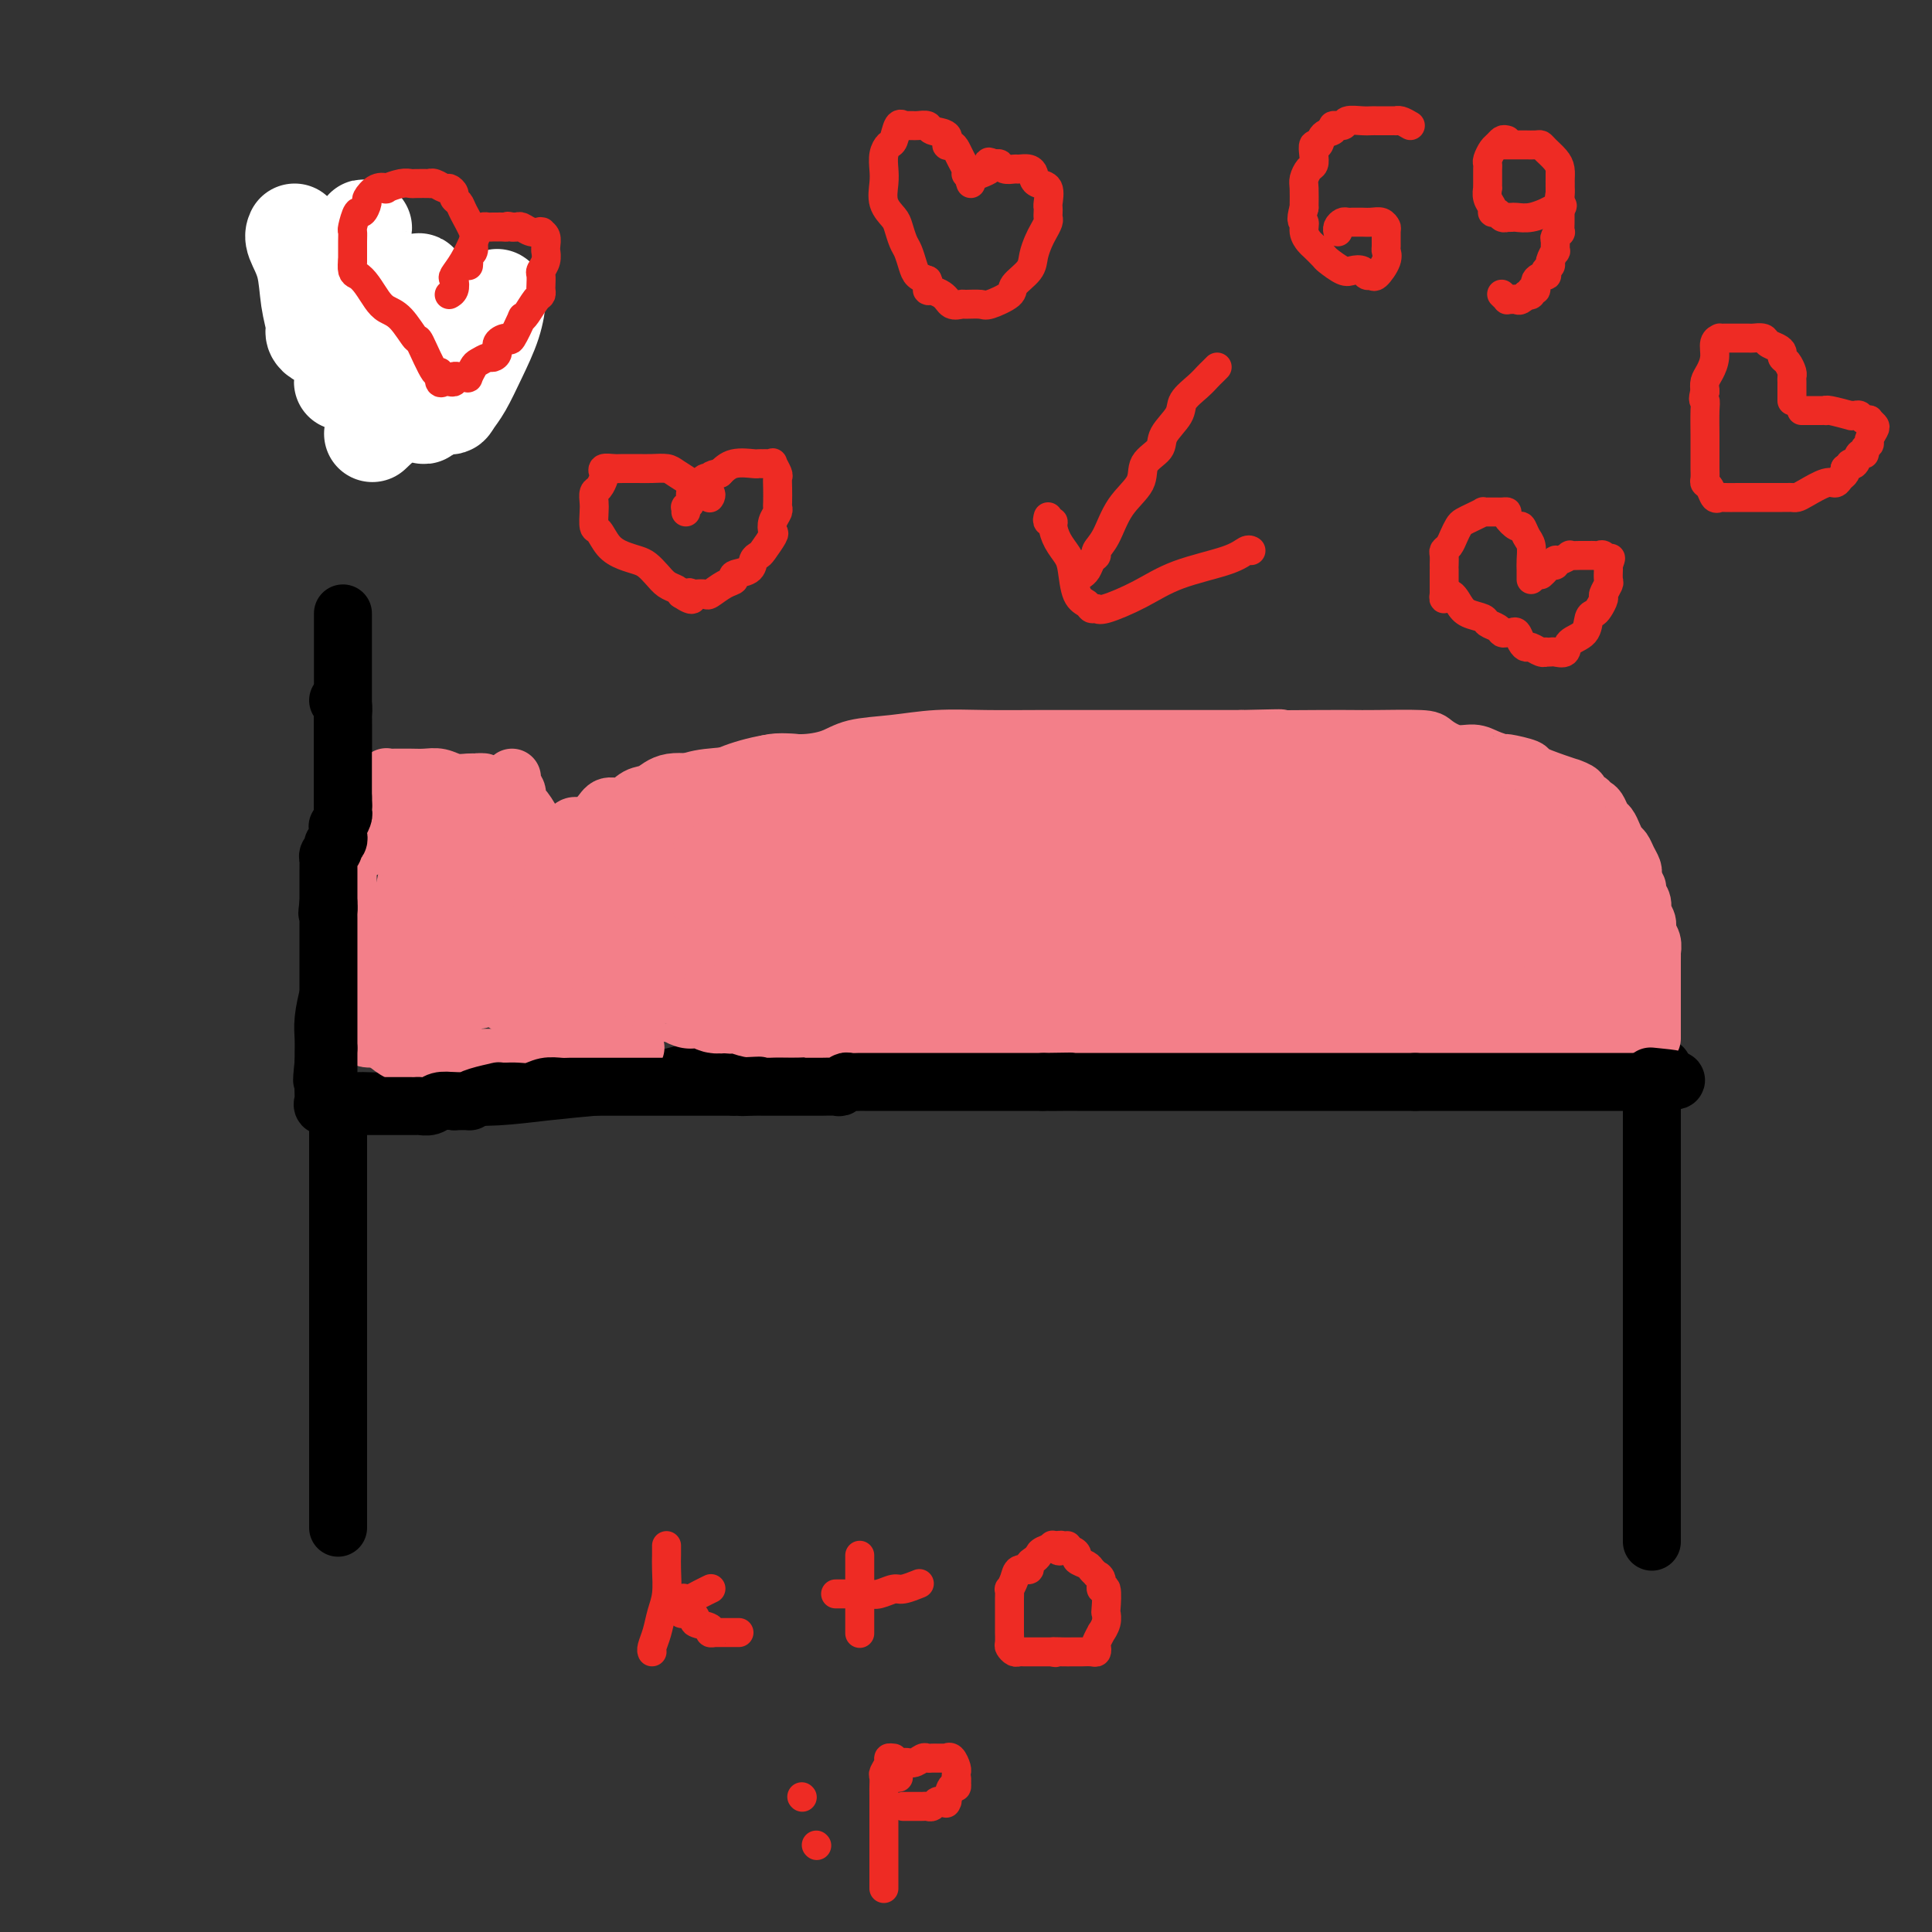 <svg viewBox='0 0 400 400' version='1.1' xmlns='http://www.w3.org/2000/svg' xmlns:xlink='http://www.w3.org/1999/xlink'><rect x="0" y="0" width="400" height="400" fill="#333333" stroke="none"/><g fill='none' stroke='rgb(0,0,0)' stroke-width='12' stroke-linecap='round' stroke-linejoin='round'><path d='M71,127c-0.000,0.349 -0.000,0.698 0,1c0.000,0.302 0.000,0.556 0,1c-0.000,0.444 -0.000,1.077 0,2c0.000,0.923 0.000,2.136 0,3c-0.000,0.864 -0.000,1.378 0,3c0.000,1.622 0.000,4.351 0,6c-0.000,1.649 -0.000,2.219 0,3c0.000,0.781 0.000,1.773 0,3c-0.000,1.227 -0.000,2.688 0,4c0.000,1.312 0.000,2.475 0,4c-0.000,1.525 -0.000,3.412 0,5c0.000,1.588 0.000,2.879 0,4c-0.000,1.121 -0.000,2.074 0,3c0.000,0.926 0.001,1.826 0,3c-0.001,1.174 -0.004,2.621 0,4c0.004,1.379 0.015,2.690 0,4c-0.015,1.310 -0.056,2.621 0,4c0.056,1.379 0.208,2.828 0,4c-0.208,1.172 -0.776,2.069 -1,3c-0.224,0.931 -0.102,1.897 0,3c0.102,1.103 0.185,2.343 0,4c-0.185,1.657 -0.638,3.732 -1,5c-0.362,1.268 -0.633,1.729 -1,3c-0.367,1.271 -0.830,3.351 -1,5c-0.170,1.649 -0.046,2.867 0,4c0.046,1.133 0.013,2.181 0,3c-0.013,0.819 -0.007,1.410 0,2'/><path d='M67,220c-0.619,5.615 -0.168,3.652 0,3c0.168,-0.652 0.052,0.007 0,1c-0.052,0.993 -0.040,2.318 0,3c0.040,0.682 0.109,0.720 0,1c-0.109,0.280 -0.394,0.803 0,1c0.394,0.197 1.467,0.068 2,0c0.533,-0.068 0.524,-0.074 1,0c0.476,0.074 1.436,0.230 2,0c0.564,-0.230 0.734,-0.845 2,-1c1.266,-0.155 3.630,0.152 6,0c2.370,-0.152 4.747,-0.762 7,-1c2.253,-0.238 4.381,-0.106 7,0c2.619,0.106 5.729,0.184 9,0c3.271,-0.184 6.704,-0.631 10,-1c3.296,-0.369 6.455,-0.659 10,-1c3.545,-0.341 7.476,-0.732 10,-1c2.524,-0.268 3.641,-0.411 6,-1c2.359,-0.589 5.959,-1.622 9,-2c3.041,-0.378 5.522,-0.101 8,0c2.478,0.101 4.954,0.027 10,0c5.046,-0.027 12.661,-0.007 18,0c5.339,0.007 8.400,0.002 13,0c4.600,-0.002 10.738,-0.001 16,0c5.262,0.001 9.646,0.000 14,0c4.354,-0.000 8.677,-0.000 13,0'/><path d='M240,221c16.506,0.000 11.772,0.000 13,0c1.228,0.000 8.419,0.000 14,0c5.581,0.000 9.551,0.000 14,0c4.449,0.000 9.375,0.000 16,0c6.625,0.000 14.948,-0.000 19,0c4.052,0.000 3.832,0.000 6,0c2.168,0.000 6.726,0.000 11,0c4.274,0.000 8.266,0.000 10,0c1.734,0.000 1.210,0.000 1,0c-0.210,0.000 -0.105,0.000 0,0'/><path d='M70,232c0.000,0.404 0.000,0.809 0,1c0.000,0.191 0.000,0.170 0,1c0.000,0.830 -0.000,2.513 0,5c0.000,2.487 0.000,5.778 0,9c-0.000,3.222 0.000,6.376 0,9c0.000,2.624 0.000,4.717 0,8c0.000,3.283 0.000,7.755 0,11c0.000,3.245 0.000,5.262 0,8c0.000,2.738 0.000,6.199 0,9c0.000,2.801 0.000,4.944 0,7c0.000,2.056 0.000,4.025 0,6c0.000,1.975 0.000,3.955 0,5c-0.000,1.045 0.000,1.157 0,2c0.000,0.843 0.000,2.419 0,3c0.000,0.581 0.000,0.166 0,0c0.000,-0.166 0.000,-0.083 0,0'/><path d='M342,225c0.000,0.229 0.000,0.458 0,1c0.000,0.542 0.000,1.396 0,2c-0.000,0.604 0.000,0.959 0,4c0.000,3.041 0.000,8.767 0,13c0.000,4.233 0.000,6.971 0,10c0.000,3.029 0.000,6.349 0,10c0.000,3.651 0.000,7.634 0,11c0.000,3.366 -0.000,6.117 0,9c0.000,2.883 0.000,5.899 0,9c0.000,3.101 0.000,6.288 0,9c0.000,2.712 0.000,4.948 0,7c0.000,2.052 0.000,3.921 0,5c0.000,1.079 0.000,1.367 0,2c0.000,0.633 0.000,1.609 0,2c0.000,0.391 0.000,0.195 0,0'/></g>
<g fill='none' stroke='rgb(243,127,137)' stroke-width='12' stroke-linecap='round' stroke-linejoin='round'><path d='M76,175c-0.096,0.000 -0.192,0.000 0,0c0.192,-0.000 0.672,-0.000 1,0c0.328,0.000 0.505,0.000 1,0c0.495,-0.000 1.307,-0.000 2,0c0.693,0.000 1.266,0.000 2,0c0.734,-0.000 1.627,-0.000 2,0c0.373,0.000 0.224,0.000 1,0c0.776,-0.000 2.477,-0.001 4,0c1.523,0.001 2.869,0.003 4,0c1.131,-0.003 2.047,-0.012 3,0c0.953,0.012 1.943,0.044 3,0c1.057,-0.044 2.182,-0.164 3,0c0.818,0.164 1.328,0.611 2,1c0.672,0.389 1.507,0.720 2,1c0.493,0.280 0.645,0.509 1,1c0.355,0.491 0.912,1.246 2,2c1.088,0.754 2.708,1.509 3,2c0.292,0.491 -0.745,0.717 0,2c0.745,1.283 3.271,3.622 4,5c0.729,1.378 -0.338,1.796 0,3c0.338,1.204 2.080,3.193 3,4c0.920,0.807 1.017,0.433 1,1c-0.017,0.567 -0.148,2.075 0,3c0.148,0.925 0.576,1.269 1,2c0.424,0.731 0.845,1.851 1,3c0.155,1.149 0.044,2.328 0,3c-0.044,0.672 -0.022,0.836 0,1'/><path d='M122,209c0.928,3.438 0.249,2.032 0,2c-0.249,-0.032 -0.067,1.311 0,2c0.067,0.689 0.018,0.724 0,1c-0.018,0.276 -0.005,0.793 0,1c0.005,0.207 0.003,0.103 0,0'/><path d='M75,176c-0.340,0.024 -0.679,0.047 -1,0c-0.321,-0.047 -0.622,-0.166 -1,0c-0.378,0.166 -0.833,0.617 -1,1c-0.167,0.383 -0.045,0.696 0,1c0.045,0.304 0.012,0.597 0,1c-0.012,0.403 -0.003,0.915 0,1c0.003,0.085 0.001,-0.259 0,0c-0.001,0.259 -0.000,1.119 0,2c0.000,0.881 0.000,1.783 0,2c-0.000,0.217 -0.000,-0.251 0,0c0.000,0.251 0.000,1.221 0,2c-0.000,0.779 -0.000,1.367 0,2c0.000,0.633 0.000,1.311 0,2c-0.000,0.689 -0.000,1.389 0,2c0.000,0.611 0.000,1.133 0,2c-0.000,0.867 -0.000,2.078 0,3c0.000,0.922 0.000,1.555 0,2c-0.000,0.445 -0.000,0.703 0,1c0.000,0.297 0.000,0.633 0,1c-0.000,0.367 -0.001,0.766 0,1c0.001,0.234 0.003,0.304 0,1c-0.003,0.696 -0.012,2.018 0,3c0.012,0.982 0.046,1.625 0,2c-0.046,0.375 -0.170,0.481 0,1c0.170,0.519 0.635,1.449 1,2c0.365,0.551 0.630,0.721 1,1c0.370,0.279 0.845,0.666 1,1c0.155,0.334 -0.010,0.615 0,1c0.010,0.385 0.195,0.873 1,1c0.805,0.127 2.230,-0.107 3,0c0.770,0.107 0.885,0.553 1,1'/><path d='M80,216c1.821,1.475 2.374,1.663 3,2c0.626,0.337 1.323,0.822 2,1c0.677,0.178 1.332,0.048 2,0c0.668,-0.048 1.348,-0.013 2,0c0.652,0.013 1.274,0.003 2,0c0.726,-0.003 1.554,-0.001 2,0c0.446,0.001 0.509,0.000 1,0c0.491,-0.000 1.410,-0.000 2,0c0.590,0.000 0.852,-0.000 2,0c1.148,0.000 3.182,0.001 4,0c0.818,-0.001 0.421,-0.003 1,0c0.579,0.003 2.134,0.011 3,0c0.866,-0.011 1.044,-0.041 1,0c-0.044,0.041 -0.311,0.152 0,0c0.311,-0.152 1.200,-0.566 2,-1c0.800,-0.434 1.511,-0.887 2,-1c0.489,-0.113 0.758,0.114 1,0c0.242,-0.114 0.459,-0.570 1,-1c0.541,-0.430 1.405,-0.835 2,-1c0.595,-0.165 0.920,-0.090 1,0c0.080,0.090 -0.084,0.194 0,0c0.084,-0.194 0.415,-0.688 1,-1c0.585,-0.312 1.424,-0.442 2,-1c0.576,-0.558 0.888,-1.543 1,-2c0.112,-0.457 0.024,-0.385 0,-1c-0.024,-0.615 0.017,-1.915 0,-3c-0.017,-1.085 -0.090,-1.954 0,-3c0.090,-1.046 0.344,-2.270 0,-3c-0.344,-0.730 -1.285,-0.966 -2,-2c-0.715,-1.034 -1.204,-2.867 -2,-4c-0.796,-1.133 -1.898,-1.567 -3,-2'/><path d='M113,193c-1.153,-1.594 -0.536,-1.579 -1,-2c-0.464,-0.421 -2.010,-1.279 -3,-2c-0.990,-0.721 -1.425,-1.307 -2,-2c-0.575,-0.693 -1.289,-1.495 -2,-2c-0.711,-0.505 -1.417,-0.713 -2,-1c-0.583,-0.287 -1.042,-0.651 -2,-1c-0.958,-0.349 -2.414,-0.682 -3,-1c-0.586,-0.318 -0.300,-0.621 -1,-1c-0.700,-0.379 -2.386,-0.833 -3,-1c-0.614,-0.167 -0.157,-0.047 -1,0c-0.843,0.047 -2.986,0.021 -4,0c-1.014,-0.021 -0.901,-0.039 -1,0c-0.099,0.039 -0.411,0.134 -1,0c-0.589,-0.134 -1.454,-0.495 -2,0c-0.546,0.495 -0.773,1.848 -1,3c-0.227,1.152 -0.453,2.102 -1,3c-0.547,0.898 -1.415,1.744 -2,3c-0.585,1.256 -0.889,2.921 -1,4c-0.111,1.079 -0.030,1.570 0,2c0.030,0.430 0.008,0.799 0,2c-0.008,1.201 -0.002,3.236 0,5c0.002,1.764 -0.001,3.258 0,4c0.001,0.742 0.006,0.732 0,1c-0.006,0.268 -0.022,0.814 0,1c0.022,0.186 0.083,0.012 0,-1c-0.083,-1.012 -0.309,-2.860 0,-5c0.309,-2.140 1.155,-4.570 2,-7'/><path d='M82,195c0.779,-2.826 1.725,-4.390 2,-6c0.275,-1.610 -0.123,-3.267 0,-4c0.123,-0.733 0.765,-0.543 1,-1c0.235,-0.457 0.062,-1.563 0,-1c-0.062,0.563 -0.015,2.795 0,6c0.015,3.205 -0.003,7.385 0,11c0.003,3.615 0.027,6.666 0,10c-0.027,3.334 -0.107,6.952 0,9c0.107,2.048 0.399,2.528 1,2c0.601,-0.528 1.510,-2.063 2,-4c0.490,-1.937 0.562,-4.276 1,-8c0.438,-3.724 1.242,-8.833 2,-12c0.758,-3.167 1.471,-4.390 2,-5c0.529,-0.610 0.874,-0.606 1,-1c0.126,-0.394 0.034,-1.187 0,-1c-0.034,0.187 -0.009,1.354 0,2c0.009,0.646 0.002,0.772 0,2c-0.002,1.228 -0.001,3.558 0,6c0.001,2.442 0.001,4.995 0,7c-0.001,2.005 -0.002,3.463 0,4c0.002,0.537 0.006,0.155 0,0c-0.006,-0.155 -0.022,-0.083 0,-1c0.022,-0.917 0.083,-2.823 0,-4c-0.083,-1.177 -0.311,-1.625 0,-4c0.311,-2.375 1.161,-6.678 2,-9c0.839,-2.322 1.668,-2.663 2,-3c0.332,-0.337 0.166,-0.668 0,-1'/><path d='M98,189c0.619,-2.675 0.165,1.637 0,4c-0.165,2.363 -0.041,2.777 0,4c0.041,1.223 0.000,3.256 0,5c-0.000,1.744 0.040,3.199 0,4c-0.040,0.801 -0.161,0.950 0,1c0.161,0.050 0.603,0.003 1,0c0.397,-0.003 0.748,0.038 1,-1c0.252,-1.038 0.406,-3.157 1,-5c0.594,-1.843 1.627,-3.412 2,-5c0.373,-1.588 0.085,-3.197 0,-3c-0.085,0.197 0.032,2.200 0,4c-0.032,1.800 -0.214,3.396 0,5c0.214,1.604 0.822,3.216 1,4c0.178,0.784 -0.075,0.739 0,1c0.075,0.261 0.478,0.827 1,1c0.522,0.173 1.163,-0.048 2,-2c0.837,-1.952 1.870,-5.636 3,-8c1.130,-2.364 2.355,-3.407 3,-4c0.645,-0.593 0.709,-0.736 1,-1c0.291,-0.264 0.809,-0.648 1,0c0.191,0.648 0.055,2.328 0,4c-0.055,1.672 -0.027,3.336 0,5'/><path d='M115,202c0.328,1.854 0.148,2.489 0,3c-0.148,0.511 -0.263,0.896 0,1c0.263,0.104 0.906,-0.075 1,0c0.094,0.075 -0.359,0.405 0,0c0.359,-0.405 1.531,-1.544 2,-2c0.469,-0.456 0.234,-0.228 0,0'/><path d='M74,175c-0.422,0.090 -0.845,0.180 -1,0c-0.155,-0.180 -0.043,-0.629 0,-1c0.043,-0.371 0.015,-0.663 0,-1c-0.015,-0.337 -0.019,-0.720 0,-1c0.019,-0.280 0.062,-0.456 0,-1c-0.062,-0.544 -0.228,-1.455 0,-2c0.228,-0.545 0.850,-0.723 1,-1c0.150,-0.277 -0.170,-0.651 0,-1c0.170,-0.349 0.832,-0.672 1,-1c0.168,-0.328 -0.159,-0.661 0,-1c0.159,-0.339 0.803,-0.683 1,-1c0.197,-0.317 -0.053,-0.607 0,-1c0.053,-0.393 0.410,-0.890 1,-1c0.590,-0.110 1.413,0.167 2,0c0.587,-0.167 0.937,-0.777 1,-1c0.063,-0.223 -0.160,-0.060 0,0c0.160,0.060 0.703,0.015 1,0c0.297,-0.015 0.347,-0.000 1,0c0.653,0.000 1.908,-0.014 3,0c1.092,0.014 2.019,0.056 3,0c0.981,-0.056 2.014,-0.211 3,0c0.986,0.211 1.924,0.789 3,1c1.076,0.211 2.290,0.057 3,0c0.710,-0.057 0.917,-0.016 1,0c0.083,0.016 0.041,0.008 0,0'/><path d='M98,162c3.582,-0.139 1.537,0.014 1,0c-0.537,-0.014 0.433,-0.193 1,0c0.567,0.193 0.729,0.759 1,1c0.271,0.241 0.650,0.158 1,0c0.350,-0.158 0.671,-0.390 1,0c0.329,0.390 0.665,1.404 1,2c0.335,0.596 0.668,0.775 1,1c0.332,0.225 0.662,0.498 1,1c0.338,0.502 0.683,1.234 1,2c0.317,0.766 0.607,1.568 1,2c0.393,0.432 0.889,0.495 1,1c0.111,0.505 -0.162,1.453 0,2c0.162,0.547 0.760,0.694 1,1c0.240,0.306 0.121,0.771 0,1c-0.121,0.229 -0.244,0.222 0,1c0.244,0.778 0.853,2.342 1,3c0.147,0.658 -0.170,0.409 0,1c0.170,0.591 0.826,2.022 1,3c0.174,0.978 -0.135,1.504 0,2c0.135,0.496 0.713,0.962 1,1c0.287,0.038 0.282,-0.351 0,-1c-0.282,-0.649 -0.841,-1.557 -1,-2c-0.159,-0.443 0.082,-0.420 0,-1c-0.082,-0.580 -0.486,-1.764 -1,-3c-0.514,-1.236 -1.138,-2.525 -2,-4c-0.862,-1.475 -1.960,-3.136 -3,-4c-1.040,-0.864 -2.020,-0.932 -3,-1'/><path d='M103,171c-2.129,-2.597 -2.451,-1.088 -3,-1c-0.549,0.088 -1.326,-1.244 -2,-2c-0.674,-0.756 -1.244,-0.935 -2,-1c-0.756,-0.065 -1.697,-0.018 -2,0c-0.303,0.018 0.032,0.005 0,0c-0.032,-0.005 -0.430,-0.001 -1,0c-0.570,0.001 -1.311,0.000 -2,0c-0.689,-0.000 -1.326,-0.000 -2,0c-0.674,0.000 -1.383,0.000 -2,0c-0.617,-0.000 -1.140,-0.000 -2,0c-0.860,0.000 -2.056,0.000 -3,0c-0.944,-0.000 -1.636,0.000 -2,0c-0.364,-0.000 -0.400,-0.000 -1,0c-0.600,0.000 -1.765,0.000 -2,0c-0.235,-0.000 0.458,-0.000 1,0c0.542,0.000 0.932,0.001 1,0c0.068,-0.001 -0.186,-0.002 1,0c1.186,0.002 3.812,0.007 5,0c1.188,-0.007 0.940,-0.027 1,0c0.060,0.027 0.429,0.101 1,0c0.571,-0.101 1.342,-0.379 2,0c0.658,0.379 1.201,1.414 2,2c0.799,0.586 1.853,0.724 3,1c1.147,0.276 2.386,0.690 3,1c0.614,0.310 0.604,0.517 1,1c0.396,0.483 1.198,1.241 2,2'/><path d='M100,174c1.872,1.322 1.051,1.128 1,1c-0.051,-0.128 0.669,-0.189 1,0c0.331,0.189 0.273,0.627 1,1c0.727,0.373 2.240,0.680 3,1c0.760,0.320 0.767,0.653 1,1c0.233,0.347 0.693,0.709 1,1c0.307,0.291 0.461,0.512 1,1c0.539,0.488 1.464,1.243 2,2c0.536,0.757 0.683,1.517 1,2c0.317,0.483 0.803,0.690 1,1c0.197,0.310 0.104,0.725 0,1c-0.104,0.275 -0.220,0.411 0,1c0.220,0.589 0.776,1.631 1,2c0.224,0.369 0.116,0.066 0,0c-0.116,-0.066 -0.241,0.104 0,1c0.241,0.896 0.850,2.516 1,3c0.150,0.484 -0.157,-0.168 0,0c0.157,0.168 0.778,1.155 1,2c0.222,0.845 0.046,1.547 0,2c-0.046,0.453 0.039,0.658 0,1c-0.039,0.342 -0.203,0.823 0,1c0.203,0.177 0.772,0.051 1,0c0.228,-0.051 0.114,-0.025 0,0'/><path d='M106,161c0.031,0.324 0.063,0.648 0,1c-0.063,0.352 -0.219,0.732 0,1c0.219,0.268 0.814,0.425 1,1c0.186,0.575 -0.038,1.567 0,2c0.038,0.433 0.339,0.305 1,1c0.661,0.695 1.683,2.213 2,3c0.317,0.787 -0.070,0.842 0,1c0.070,0.158 0.596,0.417 1,1c0.404,0.583 0.686,1.488 1,2c0.314,0.512 0.661,0.631 1,1c0.339,0.369 0.672,0.989 1,2c0.328,1.011 0.651,2.411 1,3c0.349,0.589 0.722,0.365 1,1c0.278,0.635 0.459,2.129 1,3c0.541,0.871 1.440,1.118 2,2c0.560,0.882 0.781,2.400 1,3c0.219,0.600 0.436,0.282 1,1c0.564,0.718 1.475,2.470 2,3c0.525,0.530 0.665,-0.164 1,0c0.335,0.164 0.864,1.185 1,2c0.136,0.815 -0.122,1.424 0,2c0.122,0.576 0.625,1.118 1,2c0.375,0.882 0.621,2.105 1,3c0.379,0.895 0.890,1.462 1,2c0.110,0.538 -0.182,1.046 0,2c0.182,0.954 0.836,2.352 1,3c0.164,0.648 -0.162,0.545 0,1c0.162,0.455 0.813,1.469 1,2c0.187,0.531 -0.089,0.580 0,1c0.089,0.420 0.545,1.210 1,2'/><path d='M131,215c1.000,3.333 0.500,1.667 0,0'/><path d='M118,174c-0.074,-0.720 -0.148,-1.441 0,-2c0.148,-0.559 0.518,-0.957 1,-1c0.482,-0.043 1.077,0.269 2,0c0.923,-0.269 2.176,-1.117 3,-2c0.824,-0.883 1.221,-1.800 2,-2c0.779,-0.200 1.940,0.316 3,0c1.060,-0.316 2.019,-1.463 3,-2c0.981,-0.537 1.983,-0.463 3,-1c1.017,-0.537 2.048,-1.684 4,-2c1.952,-0.316 4.826,0.201 7,0c2.174,-0.201 3.649,-1.118 6,-2c2.351,-0.882 5.578,-1.728 8,-2c2.422,-0.272 4.041,0.028 6,0c1.959,-0.028 4.259,-0.386 6,-1c1.741,-0.614 2.922,-1.485 5,-2c2.078,-0.515 5.053,-0.674 8,-1c2.947,-0.326 5.867,-0.819 9,-1c3.133,-0.181 6.477,-0.048 10,0c3.523,0.048 7.223,0.013 11,0c3.777,-0.013 7.631,-0.003 11,0c3.369,0.003 6.253,0.001 10,0c3.747,-0.001 8.356,-0.000 12,0c3.644,0.000 6.322,0.000 9,0'/><path d='M257,153c13.230,-0.310 6.305,-0.083 6,0c-0.305,0.083 6.010,0.024 10,0c3.990,-0.024 5.655,-0.013 7,0c1.345,0.013 2.369,0.027 5,0c2.631,-0.027 6.867,-0.096 9,0c2.133,0.096 2.162,0.355 3,1c0.838,0.645 2.483,1.674 4,2c1.517,0.326 2.905,-0.053 4,0c1.095,0.053 1.897,0.538 3,1c1.103,0.462 2.507,0.901 3,1c0.493,0.099 0.073,-0.141 1,0c0.927,0.141 3.199,0.664 4,1c0.801,0.336 0.132,0.485 1,1c0.868,0.515 3.274,1.395 5,2c1.726,0.605 2.771,0.935 3,1c0.229,0.065 -0.360,-0.136 0,0c0.360,0.136 1.669,0.610 2,1c0.331,0.390 -0.315,0.695 0,1c0.315,0.305 1.590,0.611 2,1c0.410,0.389 -0.045,0.863 0,1c0.045,0.137 0.589,-0.063 1,0c0.411,0.063 0.687,0.388 1,1c0.313,0.612 0.661,1.511 1,2c0.339,0.489 0.668,0.568 1,1c0.332,0.432 0.667,1.219 1,2c0.333,0.781 0.664,1.557 1,2c0.336,0.443 0.679,0.552 1,1c0.321,0.448 0.622,1.233 1,2c0.378,0.767 0.832,1.514 1,2c0.168,0.486 0.048,0.710 0,1c-0.048,0.290 -0.024,0.645 0,1'/><path d='M338,182c1.172,2.274 1.103,1.960 1,2c-0.103,0.040 -0.239,0.433 0,1c0.239,0.567 0.852,1.306 1,2c0.148,0.694 -0.171,1.343 0,2c0.171,0.657 0.830,1.324 1,2c0.170,0.676 -0.151,1.363 0,2c0.151,0.637 0.772,1.226 1,2c0.228,0.774 0.061,1.733 0,2c-0.061,0.267 -0.016,-0.157 0,0c0.016,0.157 0.004,0.896 0,2c-0.004,1.104 -0.001,2.572 0,3c0.001,0.428 0.000,-0.185 0,0c-0.000,0.185 -0.000,1.166 0,2c0.000,0.834 0.000,1.519 0,2c-0.000,0.481 -0.000,0.758 0,1c0.000,0.242 0.000,0.450 0,1c-0.000,0.550 -0.000,1.444 0,2c0.000,0.556 0.000,0.776 0,1c-0.000,0.224 -0.000,0.452 0,1c0.000,0.548 0.000,1.415 0,2c-0.000,0.585 -0.000,0.888 0,1c0.000,0.112 0.000,0.032 0,0c-0.000,-0.032 -0.000,-0.016 0,0'/></g>
<g fill='none' stroke='rgb(243,127,137)' stroke-width='20' stroke-linecap='round' stroke-linejoin='round'><path d='M129,177c0.002,0.774 0.004,1.548 0,2c-0.004,0.452 -0.013,0.581 0,1c0.013,0.419 0.050,1.127 0,2c-0.050,0.873 -0.186,1.910 0,3c0.186,1.090 0.695,2.233 1,3c0.305,0.767 0.408,1.157 1,2c0.592,0.843 1.674,2.138 2,3c0.326,0.862 -0.105,1.292 0,2c0.105,0.708 0.746,1.695 1,2c0.254,0.305 0.120,-0.073 0,0c-0.120,0.073 -0.225,0.598 0,1c0.225,0.402 0.781,0.682 1,1c0.219,0.318 0.101,0.675 0,1c-0.101,0.325 -0.186,0.617 0,1c0.186,0.383 0.641,0.858 1,1c0.359,0.142 0.620,-0.049 1,0c0.380,0.049 0.879,0.338 1,1c0.121,0.662 -0.135,1.698 0,2c0.135,0.302 0.661,-0.129 1,0c0.339,0.129 0.490,0.819 1,1c0.510,0.181 1.379,-0.147 2,0c0.621,0.147 0.993,0.771 1,1c0.007,0.229 -0.350,0.065 0,0c0.350,-0.065 1.406,-0.031 2,0c0.594,0.031 0.726,0.060 1,0c0.274,-0.060 0.689,-0.208 1,0c0.311,0.208 0.517,0.774 1,1c0.483,0.226 1.241,0.113 2,0'/><path d='M150,208c2.400,0.403 2.399,-0.089 3,0c0.601,0.089 1.804,0.760 3,1c1.196,0.240 2.384,0.050 4,0c1.616,-0.050 3.659,0.039 5,0c1.341,-0.039 1.980,-0.207 3,0c1.020,0.207 2.420,0.787 4,1c1.580,0.213 3.339,0.057 5,0c1.661,-0.057 3.223,-0.015 5,0c1.777,0.015 3.769,0.004 5,0c1.231,-0.004 1.700,-0.001 3,0c1.300,0.001 3.432,0.000 5,0c1.568,-0.000 2.572,-0.000 4,0c1.428,0.000 3.279,0.000 5,0c1.721,-0.000 3.313,-0.000 5,0c1.687,0.000 3.470,0.000 6,0c2.530,-0.000 5.808,-0.000 8,0c2.192,0.000 3.300,0.000 4,0c0.700,-0.000 0.994,-0.000 2,0c1.006,0.000 2.725,0.000 4,0c1.275,-0.000 2.105,-0.000 3,0c0.895,0.000 1.856,0.000 3,0c1.144,-0.000 2.473,-0.000 4,0c1.527,0.000 3.252,0.000 5,0c1.748,-0.000 3.518,-0.000 6,0c2.482,0.000 5.676,0.000 8,0c2.324,-0.000 3.778,-0.000 5,0c1.222,0.000 2.211,0.000 3,0c0.789,-0.000 1.376,-0.000 2,0c0.624,0.000 1.283,0.000 2,0c0.717,0.000 1.490,0.000 2,0c0.510,0.000 0.755,0.000 1,0'/><path d='M277,210c20.241,0.309 7.345,0.083 3,0c-4.345,-0.083 -0.139,-0.022 2,0c2.139,0.022 2.210,0.006 3,0c0.790,-0.006 2.301,-0.002 4,0c1.699,0.002 3.588,0.000 5,0c1.412,-0.000 2.346,-0.000 4,0c1.654,0.000 4.029,0.000 5,0c0.971,-0.000 0.539,-0.000 2,0c1.461,0.000 4.815,0.000 7,0c2.185,-0.000 3.201,-0.000 4,0c0.799,0.000 1.379,-0.000 2,0c0.621,0.000 1.281,0.000 2,0c0.719,-0.000 1.497,-0.000 2,0c0.503,0.000 0.730,0.000 1,0c0.270,-0.000 0.584,-0.000 1,0c0.416,0.000 0.935,0.001 1,0c0.065,-0.001 -0.322,-0.003 0,0c0.322,0.003 1.354,0.012 2,0c0.646,-0.012 0.905,-0.045 1,0c0.095,0.045 0.025,0.167 1,0c0.975,-0.167 2.993,-0.625 4,-1c1.007,-0.375 1.002,-0.667 1,-1c-0.002,-0.333 -0.000,-0.705 0,-1c0.000,-0.295 0.000,-0.512 0,-1c-0.000,-0.488 -0.000,-1.247 0,-2c0.000,-0.753 0.000,-1.501 0,-2c-0.000,-0.499 -0.000,-0.750 0,-1'/><path d='M334,201c0.142,-1.827 -0.003,-2.395 0,-3c0.003,-0.605 0.152,-1.247 0,-2c-0.152,-0.753 -0.607,-1.618 -1,-2c-0.393,-0.382 -0.724,-0.281 -1,-1c-0.276,-0.719 -0.496,-2.256 -1,-3c-0.504,-0.744 -1.293,-0.693 -2,-1c-0.707,-0.307 -1.334,-0.970 -2,-2c-0.666,-1.030 -1.371,-2.426 -2,-3c-0.629,-0.574 -1.181,-0.324 -2,-1c-0.819,-0.676 -1.904,-2.277 -3,-3c-1.096,-0.723 -2.203,-0.569 -3,-1c-0.797,-0.431 -1.283,-1.446 -2,-2c-0.717,-0.554 -1.663,-0.645 -2,-1c-0.337,-0.355 -0.063,-0.974 -1,-1c-0.937,-0.026 -3.083,0.540 -5,0c-1.917,-0.540 -3.603,-2.186 -5,-3c-1.397,-0.814 -2.504,-0.796 -4,-1c-1.496,-0.204 -3.380,-0.631 -5,-1c-1.620,-0.369 -2.977,-0.680 -4,-1c-1.023,-0.320 -1.712,-0.649 -3,-1c-1.288,-0.351 -3.176,-0.725 -5,-1c-1.824,-0.275 -3.582,-0.452 -5,-1c-1.418,-0.548 -2.494,-1.467 -4,-2c-1.506,-0.533 -3.443,-0.679 -6,-1c-2.557,-0.321 -5.734,-0.818 -8,-1c-2.266,-0.182 -3.620,-0.049 -7,0c-3.380,0.049 -8.787,0.013 -12,0c-3.213,-0.013 -4.232,-0.003 -6,0c-1.768,0.003 -4.284,0.001 -6,0c-1.716,-0.001 -2.633,-0.000 -4,0c-1.367,0.000 -3.183,0.000 -5,0'/><path d='M218,162c-8.273,-0.155 -4.956,-0.041 -5,0c-0.044,0.041 -3.450,0.011 -6,0c-2.550,-0.011 -4.246,-0.003 -6,0c-1.754,0.003 -3.568,0.001 -5,0c-1.432,-0.001 -2.484,-0.000 -4,0c-1.516,0.000 -3.497,0.000 -5,0c-1.503,-0.000 -2.528,-0.000 -4,0c-1.472,0.000 -3.393,0.001 -5,0c-1.607,-0.001 -2.902,-0.002 -4,0c-1.098,0.002 -2.001,0.007 -3,0c-0.999,-0.007 -2.095,-0.027 -3,0c-0.905,0.027 -1.619,0.101 -3,0c-1.381,-0.101 -3.428,-0.377 -5,0c-1.572,0.377 -2.670,1.408 -5,2c-2.330,0.592 -5.891,0.747 -8,1c-2.109,0.253 -2.764,0.605 -4,1c-1.236,0.395 -3.053,0.833 -4,1c-0.947,0.167 -1.024,0.064 -1,0c0.024,-0.064 0.150,-0.089 0,0c-0.150,0.089 -0.576,0.290 -1,1c-0.424,0.710 -0.846,1.927 -1,3c-0.154,1.073 -0.040,2.002 0,3c0.040,0.998 0.006,2.064 0,3c-0.006,0.936 0.017,1.743 0,3c-0.017,1.257 -0.072,2.963 0,4c0.072,1.037 0.273,1.405 1,2c0.727,0.595 1.982,1.416 3,2c1.018,0.584 1.799,0.930 3,1c1.201,0.070 2.823,-0.135 4,0c1.177,0.135 1.908,0.610 3,1c1.092,0.390 2.546,0.695 4,1'/><path d='M154,191c3.894,1.083 4.629,0.289 6,0c1.371,-0.289 3.379,-0.074 5,0c1.621,0.074 2.854,0.006 5,0c2.146,-0.006 5.206,0.051 8,0c2.794,-0.051 5.321,-0.211 9,0c3.679,0.211 8.508,0.792 13,1c4.492,0.208 8.645,0.042 13,0c4.355,-0.042 8.911,0.041 13,0c4.089,-0.041 7.713,-0.207 12,0c4.287,0.207 9.239,0.788 13,1c3.761,0.212 6.333,0.057 9,0c2.667,-0.057 5.431,-0.015 9,0c3.569,0.015 7.943,0.004 11,0c3.057,-0.004 4.798,-0.001 7,0c2.202,0.001 4.866,0.000 7,0c2.134,-0.000 3.739,-0.000 6,0c2.261,0.000 5.180,0.000 7,0c1.820,-0.000 2.542,-0.000 3,0c0.458,0.000 0.652,0.002 1,0c0.348,-0.002 0.852,-0.006 1,0c0.148,0.006 -0.059,0.023 0,0c0.059,-0.023 0.383,-0.084 1,0c0.617,0.084 1.528,0.314 2,0c0.472,-0.314 0.505,-1.170 1,-2c0.495,-0.830 1.453,-1.632 2,-2c0.547,-0.368 0.682,-0.301 1,-1c0.318,-0.699 0.817,-2.165 1,-3c0.183,-0.835 0.049,-1.038 0,-1c-0.049,0.038 -0.013,0.318 0,0c0.013,-0.318 0.004,-1.234 0,-2c-0.004,-0.766 -0.002,-1.383 0,-2'/><path d='M320,180c0.377,-1.525 0.319,-0.836 0,-1c-0.319,-0.164 -0.901,-1.180 -2,-2c-1.099,-0.820 -2.716,-1.443 -4,-2c-1.284,-0.557 -2.237,-1.048 -5,-2c-2.763,-0.952 -7.337,-2.364 -10,-3c-2.663,-0.636 -3.416,-0.496 -5,-1c-1.584,-0.504 -4.000,-1.652 -6,-2c-2.000,-0.348 -3.586,0.103 -6,0c-2.414,-0.103 -5.658,-0.760 -9,-1c-3.342,-0.240 -6.783,-0.064 -10,0c-3.217,0.064 -6.211,0.017 -10,0c-3.789,-0.017 -8.374,-0.005 -12,0c-3.626,0.005 -6.292,0.004 -10,0c-3.708,-0.004 -8.458,-0.010 -12,0c-3.542,0.010 -5.877,0.035 -9,0c-3.123,-0.035 -7.034,-0.129 -10,0c-2.966,0.129 -4.989,0.481 -8,1c-3.011,0.519 -7.012,1.203 -10,2c-2.988,0.797 -4.965,1.705 -7,2c-2.035,0.295 -4.130,-0.023 -6,0c-1.870,0.023 -3.517,0.386 -5,1c-1.483,0.614 -2.802,1.477 -4,2c-1.198,0.523 -2.275,0.704 -3,1c-0.725,0.296 -1.098,0.705 -2,1c-0.902,0.295 -2.333,0.474 -3,1c-0.667,0.526 -0.571,1.398 -1,2c-0.429,0.602 -1.383,0.935 -2,1c-0.617,0.065 -0.897,-0.136 -1,0c-0.103,0.136 -0.029,0.610 0,1c0.029,0.390 0.015,0.695 0,1'/><path d='M148,182c-2.374,1.503 -0.307,0.259 1,0c1.307,-0.259 1.856,0.466 4,1c2.144,0.534 5.883,0.875 9,1c3.117,0.125 5.611,0.033 9,0c3.389,-0.033 7.673,-0.009 12,0c4.327,0.009 8.696,0.002 13,0c4.304,-0.002 8.544,-0.001 13,0c4.456,0.001 9.127,0.000 13,0c3.873,-0.000 6.949,-0.000 11,0c4.051,0.000 9.079,0.000 15,0c5.921,-0.000 12.737,0.000 16,0c3.263,-0.000 2.973,-0.000 6,0c3.027,0.000 9.372,0.000 13,0c3.628,-0.000 4.538,-0.001 6,0c1.462,0.001 3.476,0.004 5,0c1.524,-0.004 2.557,-0.016 4,0c1.443,0.016 3.294,0.061 5,0c1.706,-0.061 3.265,-0.226 4,0c0.735,0.226 0.645,0.845 1,1c0.355,0.155 1.156,-0.155 2,0c0.844,0.155 1.731,0.774 2,1c0.269,0.226 -0.082,0.061 0,0c0.082,-0.061 0.595,-0.016 1,0c0.405,0.016 0.700,0.004 1,0c0.300,-0.004 0.605,-0.001 1,0c0.395,0.001 0.879,0.000 1,0c0.121,-0.000 -0.121,-0.000 0,0c0.121,0.000 0.606,0.000 1,0c0.394,-0.000 0.697,-0.000 1,0'/><path d='M318,186c26.752,0.803 8.631,0.811 2,1c-6.631,0.189 -1.773,0.560 0,1c1.773,0.440 0.460,0.949 0,1c-0.460,0.051 -0.067,-0.357 0,0c0.067,0.357 -0.193,1.480 0,2c0.193,0.520 0.840,0.436 1,1c0.160,0.564 -0.167,1.776 0,2c0.167,0.224 0.829,-0.539 1,0c0.171,0.539 -0.150,2.379 0,3c0.150,0.621 0.772,0.022 1,0c0.228,-0.022 0.061,0.533 0,1c-0.061,0.467 -0.018,0.848 0,1c0.018,0.152 0.009,0.076 0,0'/></g>
<g fill='none' stroke='rgb(0,0,0)' stroke-width='12' stroke-linecap='round' stroke-linejoin='round'><path d='M70,145c0.423,0.228 0.845,0.456 1,1c0.155,0.544 0.041,1.403 0,2c-0.041,0.597 -0.011,0.933 0,1c0.011,0.067 0.003,-0.136 0,0c-0.003,0.136 -0.001,0.610 0,1c0.001,0.390 0.000,0.696 0,1c-0.000,0.304 -0.000,0.606 0,1c0.000,0.394 0.000,0.879 0,1c-0.000,0.121 -0.000,-0.123 0,0c0.000,0.123 0.000,0.611 0,1c-0.000,0.389 -0.000,0.678 0,1c0.000,0.322 0.000,0.677 0,1c-0.000,0.323 -0.000,0.615 0,1c0.000,0.385 0.000,0.864 0,1c-0.000,0.136 -0.000,-0.069 0,0c0.000,0.069 0.000,0.414 0,1c-0.000,0.586 -0.000,1.414 0,2c0.000,0.586 0.000,0.931 0,1c-0.000,0.069 -0.000,-0.136 0,0c0.000,0.136 0.000,0.614 0,1c-0.000,0.386 -0.000,0.682 0,1c0.000,0.318 0.000,0.659 0,1'/><path d='M71,165c0.155,3.256 0.043,1.396 0,1c-0.043,-0.396 -0.015,0.672 0,1c0.015,0.328 0.018,-0.085 0,0c-0.018,0.085 -0.057,0.667 0,1c0.057,0.333 0.211,0.418 0,1c-0.211,0.582 -0.788,1.661 -1,2c-0.212,0.339 -0.061,-0.063 0,0c0.061,0.063 0.030,0.590 0,1c-0.030,0.410 -0.060,0.701 0,1c0.060,0.299 0.208,0.605 0,1c-0.208,0.395 -0.774,0.879 -1,1c-0.226,0.121 -0.113,-0.123 0,0c0.113,0.123 0.226,0.611 0,1c-0.226,0.389 -0.793,0.678 -1,1c-0.207,0.322 -0.056,0.678 0,1c0.056,0.322 0.015,0.610 0,1c-0.015,0.390 -0.004,0.883 0,1c0.004,0.117 0.001,-0.141 0,0c-0.001,0.141 -0.000,0.681 0,1c0.000,0.319 0.000,0.417 0,1c-0.000,0.583 -0.000,1.651 0,2c0.000,0.349 0.000,-0.021 0,0c-0.000,0.021 -0.000,0.435 0,1c0.000,0.565 0.000,1.283 0,2'/><path d='M68,187c-0.464,3.566 -0.124,1.480 0,1c0.124,-0.480 0.033,0.645 0,1c-0.033,0.355 -0.009,-0.058 0,0c0.009,0.058 0.002,0.589 0,1c-0.002,0.411 -0.001,0.701 0,1c0.001,0.299 0.000,0.605 0,1c-0.000,0.395 -0.000,0.879 0,1c0.000,0.121 0.000,-0.122 0,0c-0.000,0.122 -0.000,0.610 0,1c0.000,0.390 0.000,0.682 0,1c-0.000,0.318 -0.000,0.663 0,1c0.000,0.337 0.000,0.668 0,1c-0.000,0.332 -0.000,0.667 0,1c0.000,0.333 0.000,0.666 0,1c-0.000,0.334 -0.000,0.671 0,1c0.000,0.329 0.000,0.652 0,1c-0.000,0.348 -0.000,0.722 0,1c0.000,0.278 0.000,0.459 0,1c-0.000,0.541 -0.000,1.440 0,2c0.000,0.560 0.000,0.780 0,1c-0.000,0.220 -0.000,0.440 0,1c0.000,0.560 0.000,1.459 0,2c-0.000,0.541 -0.000,0.722 0,1c0.000,0.278 0.000,0.653 0,1c0.000,0.347 -0.000,0.667 0,1c0.000,0.333 0.000,0.681 0,1c0.000,0.319 -0.000,0.610 0,1c0.000,0.390 0.000,0.878 0,1c0.000,0.122 -0.000,-0.121 0,0c0.000,0.121 0.000,0.606 0,1c0.000,0.394 0.000,0.697 0,1'/><path d='M68,217c-0.000,5.102 -0.000,2.859 0,2c0.000,-0.859 0.000,-0.332 0,0c-0.000,0.332 -0.000,0.470 0,1c0.000,0.530 0.000,1.451 0,2c-0.000,0.549 -0.001,0.724 0,1c0.001,0.276 0.004,0.652 0,1c-0.004,0.348 -0.016,0.667 0,1c0.016,0.333 0.060,0.682 0,1c-0.060,0.318 -0.224,0.607 0,1c0.224,0.393 0.834,0.890 1,1c0.166,0.110 -0.114,-0.167 0,0c0.114,0.167 0.621,0.777 1,1c0.379,0.223 0.629,0.060 1,0c0.371,-0.060 0.862,-0.016 1,0c0.138,0.016 -0.077,0.004 0,0c0.077,-0.004 0.447,-0.001 1,0c0.553,0.001 1.290,0.000 2,0c0.710,-0.000 1.395,-0.000 2,0c0.605,0.000 1.132,0.000 2,0c0.868,-0.000 2.077,-0.000 3,0c0.923,0.000 1.560,0.001 2,0c0.440,-0.001 0.683,-0.004 1,0c0.317,0.004 0.706,0.015 1,0c0.294,-0.015 0.491,-0.056 1,0c0.509,0.056 1.329,0.207 2,0c0.671,-0.207 1.192,-0.774 2,-1c0.808,-0.226 1.904,-0.113 3,0'/><path d='M94,228c4.337,-0.110 3.179,0.114 3,0c-0.179,-0.114 0.620,-0.566 2,-1c1.380,-0.434 3.342,-0.849 4,-1c0.658,-0.151 0.014,-0.040 0,0c-0.014,0.040 0.604,0.007 1,0c0.396,-0.007 0.571,0.012 1,0c0.429,-0.012 1.112,-0.056 2,0c0.888,0.056 1.982,0.211 3,0c1.018,-0.211 1.959,-0.789 3,-1c1.041,-0.211 2.181,-0.057 3,0c0.819,0.057 1.318,0.015 2,0c0.682,-0.015 1.548,-0.004 2,0c0.452,0.004 0.489,0.001 1,0c0.511,-0.001 1.496,-0.000 2,0c0.504,0.000 0.528,0.000 1,0c0.472,-0.000 1.391,-0.000 2,0c0.609,0.000 0.907,0.000 2,0c1.093,-0.000 2.982,-0.000 4,0c1.018,0.000 1.164,0.000 2,0c0.836,-0.000 2.363,-0.000 3,0c0.637,0.000 0.383,0.000 1,0c0.617,-0.000 2.106,-0.000 3,0c0.894,0.000 1.195,0.000 2,0c0.805,-0.000 2.114,-0.000 3,0c0.886,0.000 1.348,0.000 2,0c0.652,-0.000 1.494,-0.000 2,0c0.506,0.000 0.675,0.000 1,0c0.325,-0.000 0.807,-0.000 1,0c0.193,0.000 0.096,0.000 0,0'/><path d='M152,225c9.326,-0.464 3.640,-0.124 2,0c-1.640,0.124 0.767,0.033 2,0c1.233,-0.033 1.293,-0.009 2,0c0.707,0.009 2.061,0.002 3,0c0.939,-0.002 1.463,-0.001 2,0c0.537,0.001 1.085,0.001 2,0c0.915,-0.001 2.196,-0.004 3,0c0.804,0.004 1.131,0.015 2,0c0.869,-0.015 2.278,-0.057 3,0c0.722,0.057 0.755,0.211 1,0c0.245,-0.211 0.703,-0.789 1,-1c0.297,-0.211 0.435,-0.057 1,0c0.565,0.057 1.559,0.015 2,0c0.441,-0.015 0.330,-0.004 1,0c0.670,0.004 2.123,0.001 3,0c0.877,-0.001 1.180,-0.000 2,0c0.820,0.000 2.158,0.000 3,0c0.842,-0.000 1.188,-0.000 2,0c0.812,0.000 2.090,0.000 3,0c0.910,-0.000 1.451,-0.000 2,0c0.549,0.000 1.105,0.000 2,0c0.895,-0.000 2.127,-0.000 3,0c0.873,0.000 1.386,0.000 2,0c0.614,-0.000 1.328,-0.000 2,0c0.672,0.000 1.300,0.000 2,0c0.700,-0.000 1.472,-0.000 2,0c0.528,0.000 0.813,0.000 1,0c0.187,-0.000 0.277,-0.000 1,0c0.723,0.000 2.079,0.000 3,0c0.921,-0.000 1.406,-0.000 2,0c0.594,0.000 1.297,0.000 2,0'/><path d='M216,224c10.264,-0.155 3.923,-0.041 2,0c-1.923,0.041 0.571,0.011 2,0c1.429,-0.011 1.791,-0.003 2,0c0.209,0.003 0.263,0.001 1,0c0.737,-0.001 2.157,-0.000 4,0c1.843,0.000 4.107,0.000 5,0c0.893,-0.000 0.413,-0.000 1,0c0.587,0.000 2.240,0.000 4,0c1.760,-0.000 3.626,-0.000 5,0c1.374,0.000 2.257,0.000 3,0c0.743,-0.000 1.348,-0.000 2,0c0.652,0.000 1.353,0.000 2,0c0.647,-0.000 1.241,-0.000 2,0c0.759,0.000 1.684,0.000 3,0c1.316,-0.000 3.024,-0.000 4,0c0.976,0.000 1.220,0.000 2,0c0.780,-0.000 2.098,-0.000 3,0c0.902,0.000 1.390,0.000 2,0c0.610,-0.000 1.342,-0.000 2,0c0.658,0.000 1.240,0.000 2,0c0.760,-0.000 1.697,-0.000 3,0c1.303,0.000 2.973,0.000 4,0c1.027,-0.000 1.411,-0.000 2,0c0.589,0.000 1.384,0.000 2,0c0.616,0.000 1.054,-0.000 2,0c0.946,0.000 2.399,0.000 3,0c0.601,0.000 0.349,-0.000 1,0c0.651,0.000 2.205,0.000 3,0c0.795,0.000 0.829,-0.000 1,0c0.171,0.000 0.477,0.000 1,0c0.523,0.000 1.261,0.000 2,0'/><path d='M293,224c12.086,0.000 3.802,0.000 2,0c-1.802,0.000 2.879,0.000 5,0c2.121,-0.000 1.682,0.000 2,0c0.318,0.000 1.394,-0.000 2,0c0.606,0.000 0.742,0.000 1,0c0.258,0.000 0.637,0.000 1,0c0.363,0.000 0.711,-0.000 1,0c0.289,0.000 0.519,-0.000 1,0c0.481,0.000 1.213,0.000 2,0c0.787,-0.000 1.628,-0.000 2,0c0.372,0.000 0.274,0.000 1,0c0.726,-0.000 2.278,0.000 3,0c0.722,0.000 0.616,-0.000 1,0c0.384,0.000 1.257,0.000 2,0c0.743,0.000 1.354,-0.000 2,0c0.646,0.000 1.325,0.000 2,0c0.675,0.000 1.346,-0.000 2,0c0.654,0.000 1.291,0.000 2,0c0.709,0.000 1.488,-0.000 2,0c0.512,0.000 0.756,0.000 1,0c0.244,0.000 0.489,-0.000 1,0c0.511,0.000 1.289,0.000 2,0c0.711,0.000 1.356,-0.000 2,0c0.644,0.000 1.286,0.000 2,0c0.714,0.000 1.501,-0.000 2,0c0.499,0.000 0.711,0.000 1,0c0.289,0.000 0.655,-0.000 1,0c0.345,0.000 0.670,0.000 1,0c0.330,0.000 0.665,0.000 1,0'/><path d='M343,224c7.778,-0.222 2.222,-0.778 0,-1c-2.222,-0.222 -1.111,-0.111 0,0'/></g>
<g fill='none' stroke='rgb(238,43,36)' stroke-width='6' stroke-linecap='round' stroke-linejoin='round'><path d='M252,76c-0.346,0.350 -0.692,0.701 -1,1c-0.308,0.299 -0.577,0.548 -1,1c-0.423,0.452 -1.000,1.107 -2,2c-1.000,0.893 -2.423,2.023 -3,3c-0.577,0.977 -0.309,1.800 -1,3c-0.691,1.200 -2.341,2.776 -3,4c-0.659,1.224 -0.326,2.095 -1,3c-0.674,0.905 -2.356,1.843 -3,3c-0.644,1.157 -0.249,2.534 -1,4c-0.751,1.466 -2.649,3.022 -4,5c-1.351,1.978 -2.154,4.379 -3,6c-0.846,1.621 -1.733,2.462 -2,3c-0.267,0.538 0.086,0.771 0,1c-0.086,0.229 -0.611,0.453 -1,1c-0.389,0.547 -0.643,1.416 -1,2c-0.357,0.584 -0.816,0.881 -1,1c-0.184,0.119 -0.092,0.059 0,0'/><path d='M217,107c-0.118,0.434 -0.235,0.868 0,1c0.235,0.132 0.823,-0.039 1,0c0.177,0.039 -0.056,0.287 0,1c0.056,0.713 0.400,1.893 1,3c0.600,1.107 1.456,2.143 2,3c0.544,0.857 0.776,1.535 1,3c0.224,1.465 0.440,3.715 1,5c0.560,1.285 1.463,1.604 2,2c0.537,0.396 0.707,0.868 1,1c0.293,0.132 0.707,-0.075 1,0c0.293,0.075 0.463,0.433 2,0c1.537,-0.433 4.440,-1.657 7,-3c2.560,-1.343 4.777,-2.805 8,-4c3.223,-1.195 7.451,-2.125 10,-3c2.549,-0.875 3.417,-1.697 4,-2c0.583,-0.303 0.881,-0.087 1,0c0.119,0.087 0.060,0.043 0,0'/><path d='M292,26c-0.725,-0.423 -1.450,-0.845 -2,-1c-0.550,-0.155 -0.926,-0.041 -1,0c-0.074,0.041 0.153,0.011 0,0c-0.153,-0.011 -0.684,-0.003 -1,0c-0.316,0.003 -0.415,0.001 -1,0c-0.585,-0.001 -1.656,-0.001 -2,0c-0.344,0.001 0.040,0.004 0,0c-0.040,-0.004 -0.502,-0.016 -1,0c-0.498,0.016 -1.032,0.060 -2,0c-0.968,-0.060 -2.371,-0.225 -3,0c-0.629,0.225 -0.483,0.839 -1,1c-0.517,0.161 -1.697,-0.130 -2,0c-0.303,0.130 0.273,0.682 0,1c-0.273,0.318 -1.393,0.404 -2,1c-0.607,0.596 -0.701,1.703 -1,2c-0.299,0.297 -0.802,-0.215 -1,0c-0.198,0.215 -0.092,1.158 0,2c0.092,0.842 0.168,1.582 0,2c-0.168,0.418 -0.581,0.514 -1,1c-0.419,0.486 -0.844,1.362 -1,2c-0.156,0.638 -0.045,1.040 0,2c0.045,0.960 0.022,2.480 0,4'/><path d='M270,43c-0.914,3.218 -0.199,2.764 0,3c0.199,0.236 -0.117,1.161 0,2c0.117,0.839 0.668,1.591 1,2c0.332,0.409 0.445,0.474 1,1c0.555,0.526 1.553,1.513 2,2c0.447,0.487 0.343,0.474 1,1c0.657,0.526 2.074,1.590 3,2c0.926,0.410 1.360,0.165 2,0c0.640,-0.165 1.485,-0.250 2,0c0.515,0.250 0.698,0.834 1,1c0.302,0.166 0.722,-0.086 1,0c0.278,0.086 0.414,0.510 1,0c0.586,-0.510 1.622,-1.954 2,-3c0.378,-1.046 0.099,-1.696 0,-2c-0.099,-0.304 -0.018,-0.264 0,-1c0.018,-0.736 -0.026,-2.250 0,-3c0.026,-0.750 0.124,-0.737 0,-1c-0.124,-0.263 -0.468,-0.803 -1,-1c-0.532,-0.197 -1.252,-0.053 -2,0c-0.748,0.053 -1.524,0.014 -2,0c-0.476,-0.014 -0.652,-0.005 -1,0c-0.348,0.005 -0.868,0.004 -1,0c-0.132,-0.004 0.122,-0.011 0,0c-0.122,0.011 -0.621,0.042 -1,0c-0.379,-0.042 -0.638,-0.156 -1,0c-0.362,0.156 -0.828,0.580 -1,1c-0.172,0.420 -0.049,0.834 0,1c0.049,0.166 0.025,0.083 0,0'/><path d='M312,29c-0.332,-0.097 -0.663,-0.195 -1,0c-0.337,0.195 -0.679,0.682 -1,1c-0.321,0.318 -0.622,0.466 -1,1c-0.378,0.534 -0.833,1.452 -1,2c-0.167,0.548 -0.045,0.724 0,1c0.045,0.276 0.012,0.653 0,1c-0.012,0.347 -0.003,0.666 0,1c0.003,0.334 -0.000,0.684 0,1c0.000,0.316 0.004,0.599 0,1c-0.004,0.401 -0.016,0.921 0,1c0.016,0.079 0.060,-0.281 0,0c-0.060,0.281 -0.224,1.203 0,2c0.224,0.797 0.834,1.467 1,2c0.166,0.533 -0.114,0.927 0,1c0.114,0.073 0.622,-0.177 1,0c0.378,0.177 0.625,0.779 1,1c0.375,0.221 0.879,0.060 1,0c0.121,-0.060 -0.142,-0.020 0,0c0.142,0.020 0.688,0.020 1,0c0.312,-0.020 0.390,-0.061 1,0c0.610,0.061 1.751,0.222 3,0c1.249,-0.222 2.605,-0.829 3,-1c0.395,-0.171 -0.173,0.094 0,0c0.173,-0.094 1.086,-0.547 2,-1'/><path d='M322,43c2.238,-0.272 1.331,-0.453 1,-1c-0.331,-0.547 -0.088,-1.459 0,-2c0.088,-0.541 0.022,-0.711 0,-1c-0.022,-0.289 0.002,-0.697 0,-1c-0.002,-0.303 -0.028,-0.502 0,-1c0.028,-0.498 0.111,-1.296 0,-2c-0.111,-0.704 -0.416,-1.313 -1,-2c-0.584,-0.687 -1.448,-1.452 -2,-2c-0.552,-0.548 -0.792,-0.879 -1,-1c-0.208,-0.121 -0.384,-0.032 -1,0c-0.616,0.032 -1.670,0.009 -2,0c-0.330,-0.009 0.066,-0.002 0,0c-0.066,0.002 -0.595,0.001 -1,0c-0.405,-0.001 -0.687,-0.000 -1,0c-0.313,0.000 -0.659,0.000 -1,0c-0.341,-0.000 -0.679,-0.000 -1,0c-0.321,0.000 -0.625,0.000 -1,0c-0.375,-0.000 -0.821,-0.000 -1,0c-0.179,0.000 -0.089,0.000 0,0'/><path d='M323,36c-0.000,0.341 -0.000,0.683 0,1c0.000,0.317 0.000,0.610 0,1c-0.000,0.390 -0.000,0.878 0,1c0.000,0.122 0.000,-0.122 0,0c-0.000,0.122 -0.000,0.611 0,1c0.000,0.389 0.000,0.678 0,1c-0.000,0.322 -0.000,0.678 0,1c0.000,0.322 0.000,0.610 0,1c-0.000,0.390 -0.000,0.883 0,1c0.000,0.117 0.001,-0.141 0,0c-0.001,0.141 -0.004,0.682 0,1c0.004,0.318 0.015,0.412 0,1c-0.015,0.588 -0.057,1.668 0,2c0.057,0.332 0.212,-0.085 0,0c-0.212,0.085 -0.793,0.670 -1,1c-0.207,0.330 -0.040,0.403 0,1c0.040,0.597 -0.045,1.718 0,2c0.045,0.282 0.222,-0.274 0,0c-0.222,0.274 -0.842,1.379 -1,2c-0.158,0.621 0.146,0.756 0,1c-0.146,0.244 -0.742,0.595 -1,1c-0.258,0.405 -0.178,0.864 0,1c0.178,0.136 0.455,-0.051 0,0c-0.455,0.051 -1.642,0.339 -2,1c-0.358,0.661 0.114,1.694 0,2c-0.114,0.306 -0.814,-0.114 -1,0c-0.186,0.114 0.142,0.761 0,1c-0.142,0.239 -0.755,0.068 -1,0c-0.245,-0.068 -0.123,-0.034 0,0'/><path d='M316,61c-1.338,1.618 -1.683,1.162 -2,1c-0.317,-0.162 -0.607,-0.029 -1,0c-0.393,0.029 -0.890,-0.045 -1,0c-0.110,0.045 0.166,0.208 0,0c-0.166,-0.208 -0.776,-0.787 -1,-1c-0.224,-0.213 -0.064,-0.061 0,0c0.064,0.061 0.032,0.030 0,0'/><path d='M147,103c-0.053,0.082 -0.106,0.163 0,0c0.106,-0.163 0.372,-0.572 0,-1c-0.372,-0.428 -1.383,-0.875 -2,-1c-0.617,-0.125 -0.840,0.072 -1,0c-0.160,-0.072 -0.258,-0.411 -1,-1c-0.742,-0.589 -2.128,-1.426 -3,-2c-0.872,-0.574 -1.230,-0.886 -2,-1c-0.770,-0.114 -1.951,-0.032 -3,0c-1.049,0.032 -1.966,0.012 -3,0c-1.034,-0.012 -2.185,-0.015 -3,0c-0.815,0.015 -1.293,0.050 -2,0c-0.707,-0.050 -1.643,-0.183 -2,0c-0.357,0.183 -0.134,0.682 0,1c0.134,0.318 0.180,0.454 0,1c-0.180,0.546 -0.585,1.502 -1,2c-0.415,0.498 -0.841,0.537 -1,1c-0.159,0.463 -0.051,1.349 0,2c0.051,0.651 0.047,1.067 0,2c-0.047,0.933 -0.136,2.383 0,3c0.136,0.617 0.498,0.402 1,1c0.502,0.598 1.146,2.008 2,3c0.854,0.992 1.919,1.565 3,2c1.081,0.435 2.177,0.732 3,1c0.823,0.268 1.372,0.505 2,1c0.628,0.495 1.333,1.246 2,2c0.667,0.754 1.295,1.511 2,2c0.705,0.489 1.487,0.711 2,1c0.513,0.289 0.756,0.644 1,1'/><path d='M141,123c3.246,2.166 2.359,0.582 2,0c-0.359,-0.582 -0.192,-0.163 0,0c0.192,0.163 0.410,0.069 1,0c0.590,-0.069 1.553,-0.113 2,0c0.447,0.113 0.379,0.382 1,0c0.621,-0.382 1.931,-1.415 3,-2c1.069,-0.585 1.897,-0.720 2,-1c0.103,-0.280 -0.521,-0.703 0,-1c0.521,-0.297 2.185,-0.469 3,-1c0.815,-0.531 0.779,-1.423 1,-2c0.221,-0.577 0.699,-0.840 1,-1c0.301,-0.160 0.424,-0.218 1,-1c0.576,-0.782 1.604,-2.290 2,-3c0.396,-0.710 0.159,-0.622 0,-1c-0.159,-0.378 -0.239,-1.221 0,-2c0.239,-0.779 0.796,-1.494 1,-2c0.204,-0.506 0.056,-0.803 0,-1c-0.056,-0.197 -0.019,-0.295 0,-1c0.019,-0.705 0.020,-2.017 0,-3c-0.020,-0.983 -0.061,-1.636 0,-2c0.061,-0.364 0.224,-0.437 0,-1c-0.224,-0.563 -0.834,-1.615 -1,-2c-0.166,-0.385 0.113,-0.103 0,0c-0.113,0.103 -0.617,0.026 -1,0c-0.383,-0.026 -0.644,-0.001 -1,0c-0.356,0.001 -0.807,-0.020 -1,0c-0.193,0.020 -0.129,0.082 -1,0c-0.871,-0.082 -2.677,-0.309 -4,0c-1.323,0.309 -2.161,1.155 -3,2'/><path d='M149,98c-2.260,0.244 -1.911,0.853 -2,1c-0.089,0.147 -0.616,-0.169 -1,0c-0.384,0.169 -0.624,0.822 -1,1c-0.376,0.178 -0.889,-0.120 -1,0c-0.111,0.120 0.181,0.658 0,1c-0.181,0.342 -0.833,0.488 -1,1c-0.167,0.512 0.151,1.391 0,2c-0.151,0.609 -0.773,0.947 -1,1c-0.227,0.053 -0.061,-0.178 0,0c0.061,0.178 0.017,0.765 0,1c-0.017,0.235 -0.009,0.117 0,0'/><path d='M317,120c-0.002,-0.349 -0.003,-0.698 0,-1c0.003,-0.302 0.012,-0.558 0,-1c-0.012,-0.442 -0.043,-1.069 0,-2c0.043,-0.931 0.162,-2.165 0,-3c-0.162,-0.835 -0.603,-1.271 -1,-2c-0.397,-0.729 -0.750,-1.750 -1,-2c-0.250,-0.250 -0.395,0.273 -1,0c-0.605,-0.273 -1.668,-1.341 -2,-2c-0.332,-0.659 0.066,-0.909 0,-1c-0.066,-0.091 -0.596,-0.024 -1,0c-0.404,0.024 -0.681,0.006 -1,0c-0.319,-0.006 -0.680,0.001 -1,0c-0.320,-0.001 -0.600,-0.011 -1,0c-0.400,0.011 -0.919,0.044 -1,0c-0.081,-0.044 0.277,-0.164 0,0c-0.277,0.164 -1.187,0.611 -2,1c-0.813,0.389 -1.528,0.720 -2,1c-0.472,0.280 -0.701,0.508 -1,1c-0.299,0.492 -0.669,1.249 -1,2c-0.331,0.751 -0.625,1.498 -1,2c-0.375,0.502 -0.833,0.760 -1,1c-0.167,0.240 -0.045,0.462 0,1c0.045,0.538 0.012,1.391 0,2c-0.012,0.609 -0.003,0.975 0,1c0.003,0.025 0.001,-0.292 0,0c-0.001,0.292 -0.000,1.194 0,2c0.000,0.806 0.000,1.516 0,2c-0.000,0.484 -0.000,0.742 0,1'/><path d='M299,123c-0.339,2.074 0.314,0.257 1,0c0.686,-0.257 1.406,1.044 2,2c0.594,0.956 1.062,1.566 2,2c0.938,0.434 2.345,0.690 3,1c0.655,0.310 0.557,0.672 1,1c0.443,0.328 1.428,0.622 2,1c0.572,0.378 0.730,0.840 1,1c0.270,0.160 0.650,0.019 1,0c0.350,-0.019 0.670,0.085 1,0c0.330,-0.085 0.669,-0.359 1,0c0.331,0.359 0.653,1.350 1,2c0.347,0.650 0.719,0.959 1,1c0.281,0.041 0.471,-0.185 1,0c0.529,0.185 1.397,0.781 2,1c0.603,0.219 0.939,0.060 1,0c0.061,-0.060 -0.155,-0.022 0,0c0.155,0.022 0.679,0.029 1,0c0.321,-0.029 0.439,-0.095 1,0c0.561,0.095 1.565,0.352 2,0c0.435,-0.352 0.301,-1.312 1,-2c0.699,-0.688 2.230,-1.106 3,-2c0.770,-0.894 0.780,-2.266 1,-3c0.220,-0.734 0.651,-0.831 1,-1c0.349,-0.169 0.615,-0.411 1,-1c0.385,-0.589 0.888,-1.524 1,-2c0.112,-0.476 -0.166,-0.491 0,-1c0.166,-0.509 0.777,-1.512 1,-2c0.223,-0.488 0.060,-0.461 0,-1c-0.060,-0.539 -0.016,-1.645 0,-2c0.016,-0.355 0.005,0.041 0,0c-0.005,-0.041 -0.002,-0.521 0,-1'/><path d='M333,117c0.822,-2.332 0.375,-1.161 0,-1c-0.375,0.161 -0.680,-0.689 -1,-1c-0.320,-0.311 -0.654,-0.083 -1,0c-0.346,0.083 -0.704,0.021 -1,0c-0.296,-0.021 -0.531,-0.002 -1,0c-0.469,0.002 -1.173,-0.015 -2,0c-0.827,0.015 -1.776,0.060 -2,0c-0.224,-0.060 0.277,-0.227 0,0c-0.277,0.227 -1.331,0.848 -2,1c-0.669,0.152 -0.954,-0.166 -1,0c-0.046,0.166 0.145,0.815 0,1c-0.145,0.185 -0.626,-0.095 -1,0c-0.374,0.095 -0.639,0.564 -1,1c-0.361,0.436 -0.817,0.839 -1,1c-0.183,0.161 -0.091,0.081 0,0'/><path d='M200,36c0.088,-0.248 0.177,-0.495 0,-1c-0.177,-0.505 -0.619,-1.266 -1,-2c-0.381,-0.734 -0.701,-1.439 -1,-2c-0.299,-0.561 -0.576,-0.977 -1,-1c-0.424,-0.023 -0.996,0.348 -1,0c-0.004,-0.348 0.560,-1.414 0,-2c-0.560,-0.586 -2.244,-0.693 -3,-1c-0.756,-0.307 -0.585,-0.815 -1,-1c-0.415,-0.185 -1.417,-0.049 -2,0c-0.583,0.049 -0.748,0.010 -1,0c-0.252,-0.010 -0.592,0.008 -1,0c-0.408,-0.008 -0.882,-0.042 -1,0c-0.118,0.042 0.122,0.160 0,0c-0.122,-0.160 -0.607,-0.598 -1,0c-0.393,0.598 -0.693,2.231 -1,3c-0.307,0.769 -0.620,0.674 -1,1c-0.380,0.326 -0.827,1.074 -1,2c-0.173,0.926 -0.072,2.029 0,3c0.072,0.971 0.113,1.811 0,3c-0.113,1.189 -0.381,2.726 0,4c0.381,1.274 1.412,2.284 2,3c0.588,0.716 0.734,1.137 1,2c0.266,0.863 0.651,2.168 1,3c0.349,0.832 0.660,1.192 1,2c0.340,0.808 0.707,2.064 1,3c0.293,0.936 0.512,1.553 1,2c0.488,0.447 1.244,0.723 2,1'/><path d='M192,58c1.234,2.900 -0.180,2.150 0,2c0.180,-0.150 1.953,0.299 3,1c1.047,0.701 1.366,1.654 2,2c0.634,0.346 1.582,0.087 2,0c0.418,-0.087 0.305,-0.000 1,0c0.695,0.000 2.197,-0.086 3,0c0.803,0.086 0.908,0.344 2,0c1.092,-0.344 3.171,-1.289 4,-2c0.829,-0.711 0.407,-1.187 1,-2c0.593,-0.813 2.201,-1.962 3,-3c0.799,-1.038 0.788,-1.966 1,-3c0.212,-1.034 0.645,-2.175 1,-3c0.355,-0.825 0.631,-1.335 1,-2c0.369,-0.665 0.830,-1.486 1,-2c0.170,-0.514 0.047,-0.723 0,-1c-0.047,-0.277 -0.019,-0.623 0,-1c0.019,-0.377 0.029,-0.783 0,-1c-0.029,-0.217 -0.098,-0.243 0,-1c0.098,-0.757 0.364,-2.245 0,-3c-0.364,-0.755 -1.358,-0.777 -2,-1c-0.642,-0.223 -0.930,-0.649 -1,-1c-0.070,-0.351 0.080,-0.629 0,-1c-0.080,-0.371 -0.388,-0.835 -1,-1c-0.612,-0.165 -1.526,-0.030 -2,0c-0.474,0.030 -0.509,-0.043 -1,0c-0.491,0.043 -1.440,0.204 -2,0c-0.560,-0.204 -0.731,-0.773 -1,-1c-0.269,-0.227 -0.634,-0.114 -1,0'/><path d='M206,34c-1.952,-0.821 -1.332,-0.374 -1,0c0.332,0.374 0.376,0.675 0,1c-0.376,0.325 -1.173,0.675 -2,1c-0.827,0.325 -1.684,0.626 -2,1c-0.316,0.374 -0.090,0.821 0,1c0.090,0.179 0.045,0.089 0,0'/><path d='M96,66c-0.021,-0.183 -0.043,-0.366 0,-1c0.043,-0.634 0.150,-1.719 0,-2c-0.150,-0.281 -0.558,0.241 -1,0c-0.442,-0.241 -0.916,-1.246 -1,-2c-0.084,-0.754 0.224,-1.259 0,-2c-0.224,-0.741 -0.981,-1.719 -2,-2c-1.019,-0.281 -2.299,0.135 -3,0c-0.701,-0.135 -0.822,-0.821 -1,-1c-0.178,-0.179 -0.415,0.148 -1,0c-0.585,-0.148 -1.520,-0.772 -2,-1c-0.480,-0.228 -0.505,-0.061 -1,0c-0.495,0.061 -1.460,0.016 -2,0c-0.540,-0.016 -0.656,-0.002 -1,0c-0.344,0.002 -0.918,-0.009 -1,0c-0.082,0.009 0.326,0.036 0,0c-0.326,-0.036 -1.387,-0.137 -2,0c-0.613,0.137 -0.777,0.512 -1,1c-0.223,0.488 -0.505,1.087 -1,2c-0.495,0.913 -1.204,2.138 -2,3c-0.796,0.862 -1.678,1.359 -2,2c-0.322,0.641 -0.083,1.425 0,2c0.083,0.575 0.011,0.941 0,2c-0.011,1.059 0.038,2.810 0,4c-0.038,1.190 -0.164,1.821 0,3c0.164,1.179 0.618,2.908 1,4c0.382,1.092 0.691,1.546 1,2'/><path d='M74,80c0.730,3.222 1.556,2.776 2,3c0.444,0.224 0.508,1.118 1,2c0.492,0.882 1.414,1.753 2,2c0.586,0.247 0.836,-0.130 1,0c0.164,0.130 0.242,0.767 1,1c0.758,0.233 2.196,0.064 3,0c0.804,-0.064 0.974,-0.021 2,0c1.026,0.021 2.909,0.020 4,0c1.091,-0.020 1.392,-0.059 2,0c0.608,0.059 1.524,0.215 2,0c0.476,-0.215 0.513,-0.800 1,-1c0.487,-0.200 1.426,-0.016 2,0c0.574,0.016 0.784,-0.136 1,-1c0.216,-0.864 0.439,-2.440 1,-3c0.561,-0.560 1.461,-0.103 2,0c0.539,0.103 0.719,-0.146 1,-1c0.281,-0.854 0.664,-2.311 1,-3c0.336,-0.689 0.625,-0.609 1,-1c0.375,-0.391 0.836,-1.254 1,-2c0.164,-0.746 0.030,-1.374 0,-2c-0.030,-0.626 0.045,-1.251 0,-2c-0.045,-0.749 -0.211,-1.623 0,-2c0.211,-0.377 0.799,-0.258 1,-1c0.201,-0.742 0.017,-2.346 0,-3c-0.017,-0.654 0.135,-0.357 0,-1c-0.135,-0.643 -0.557,-2.225 -1,-3c-0.443,-0.775 -0.906,-0.744 -1,-1c-0.094,-0.256 0.181,-0.801 0,-1c-0.181,-0.199 -0.818,-0.054 -1,0c-0.182,0.054 0.091,0.015 0,0c-0.091,-0.015 -0.545,-0.008 -1,0'/><path d='M102,60c-0.732,-0.911 -0.563,-0.187 -1,0c-0.437,0.187 -1.480,-0.161 -2,0c-0.520,0.161 -0.518,0.831 -1,1c-0.482,0.169 -1.450,-0.165 -2,0c-0.550,0.165 -0.684,0.828 -1,1c-0.316,0.172 -0.816,-0.146 -1,0c-0.184,0.146 -0.053,0.756 0,1c0.053,0.244 0.026,0.122 0,0'/><path d='M371,83c-0.000,-0.333 -0.000,-0.667 0,-1c0.000,-0.333 0.001,-0.666 0,-1c-0.001,-0.334 -0.003,-0.671 0,-1c0.003,-0.329 0.011,-0.651 0,-1c-0.011,-0.349 -0.041,-0.723 0,-1c0.041,-0.277 0.153,-0.455 0,-1c-0.153,-0.545 -0.570,-1.455 -1,-2c-0.430,-0.545 -0.874,-0.724 -1,-1c-0.126,-0.276 0.064,-0.648 0,-1c-0.064,-0.352 -0.383,-0.683 -1,-1c-0.617,-0.317 -1.532,-0.621 -2,-1c-0.468,-0.379 -0.489,-0.834 -1,-1c-0.511,-0.166 -1.512,-0.045 -2,0c-0.488,0.045 -0.463,0.012 -1,0c-0.537,-0.012 -1.636,-0.003 -2,0c-0.364,0.003 0.009,0.000 0,0c-0.009,-0.000 -0.399,0.001 -1,0c-0.601,-0.001 -1.414,-0.006 -2,0c-0.586,0.006 -0.944,0.022 -1,0c-0.056,-0.022 0.192,-0.081 0,0c-0.192,0.081 -0.822,0.301 -1,1c-0.178,0.699 0.097,1.878 0,3c-0.097,1.122 -0.564,2.187 -1,3c-0.436,0.813 -0.839,1.375 -1,2c-0.161,0.625 -0.081,1.312 0,2'/><path d='M353,81c-0.619,2.109 -0.166,1.882 0,2c0.166,0.118 0.044,0.581 0,2c-0.044,1.419 -0.012,3.794 0,5c0.012,1.206 0.003,1.244 0,2c-0.003,0.756 -0.002,2.230 0,3c0.002,0.770 0.003,0.835 0,1c-0.003,0.165 -0.012,0.430 0,1c0.012,0.570 0.045,1.445 0,2c-0.045,0.555 -0.168,0.790 0,1c0.168,0.210 0.629,0.396 1,1c0.371,0.604 0.654,1.626 1,2c0.346,0.374 0.755,0.100 1,0c0.245,-0.100 0.326,-0.027 1,0c0.674,0.027 1.940,0.007 3,0c1.060,-0.007 1.915,-0.002 3,0c1.085,0.002 2.399,0.001 3,0c0.601,-0.001 0.490,-0.000 1,0c0.510,0.000 1.642,0.001 2,0c0.358,-0.001 -0.058,-0.002 0,0c0.058,0.002 0.589,0.007 1,0c0.411,-0.007 0.702,-0.025 1,0c0.298,0.025 0.605,0.095 1,0c0.395,-0.095 0.880,-0.354 2,-1c1.120,-0.646 2.875,-1.679 4,-2c1.125,-0.321 1.621,0.068 2,0c0.379,-0.068 0.640,-0.595 1,-1c0.360,-0.405 0.817,-0.687 1,-1c0.183,-0.313 0.091,-0.656 0,-1'/><path d='M382,97c1.724,-1.188 1.035,-1.158 1,-1c-0.035,0.158 0.583,0.446 1,0c0.417,-0.446 0.633,-1.624 1,-2c0.367,-0.376 0.887,0.050 1,0c0.113,-0.050 -0.179,-0.576 0,-1c0.179,-0.424 0.829,-0.744 1,-1c0.171,-0.256 -0.135,-0.447 0,-1c0.135,-0.553 0.713,-1.468 1,-2c0.287,-0.532 0.284,-0.682 0,-1c-0.284,-0.318 -0.849,-0.803 -1,-1c-0.151,-0.197 0.112,-0.106 0,0c-0.112,0.106 -0.601,0.225 -1,0c-0.399,-0.225 -0.709,-0.796 -1,-1c-0.291,-0.204 -0.561,-0.041 -1,0c-0.439,0.041 -1.045,-0.042 -1,0c0.045,0.042 0.741,0.207 0,0c-0.741,-0.207 -2.920,-0.788 -4,-1c-1.080,-0.212 -1.063,-0.057 -1,0c0.063,0.057 0.170,0.015 0,0c-0.170,-0.015 -0.619,-0.004 -1,0c-0.381,0.004 -0.694,0.001 -1,0c-0.306,-0.001 -0.604,-0.000 -1,0c-0.396,0.000 -0.890,0.000 -1,0c-0.110,-0.000 0.163,-0.000 0,0c-0.163,0.000 -0.761,0.000 -1,0c-0.239,-0.000 -0.120,-0.000 0,0'/></g>
<g fill='none' stroke='rgb(255,255,255)' stroke-width='20' stroke-linecap='round' stroke-linejoin='round'><path d='M61,48c-0.205,0.455 -0.410,0.909 0,2c0.410,1.091 1.434,2.818 2,5c0.566,2.182 0.675,4.817 1,7c0.325,2.183 0.868,3.913 1,5c0.132,1.087 -0.146,1.532 0,2c0.146,0.468 0.716,0.959 1,1c0.284,0.041 0.283,-0.367 1,-2c0.717,-1.633 2.153,-4.489 3,-7c0.847,-2.511 1.105,-4.677 2,-7c0.895,-2.323 2.426,-4.803 3,-6c0.574,-1.197 0.192,-1.112 0,0c-0.192,1.112 -0.195,3.250 0,4c0.195,0.750 0.587,0.111 0,4c-0.587,3.889 -2.152,12.305 -3,17c-0.848,4.695 -0.978,5.668 -1,6c-0.022,0.332 0.063,0.024 0,0c-0.063,-0.024 -0.273,0.236 0,0c0.273,-0.236 1.029,-0.969 2,-3c0.971,-2.031 2.155,-5.362 4,-8c1.845,-2.638 4.350,-4.583 6,-6c1.650,-1.417 2.444,-2.304 3,-3c0.556,-0.696 0.873,-1.199 1,0c0.127,1.199 0.063,4.099 0,7'/><path d='M87,66c0.152,2.949 0.031,6.820 0,10c-0.031,3.180 0.027,5.669 0,7c-0.027,1.331 -0.140,1.503 0,2c0.140,0.497 0.532,1.318 1,1c0.468,-0.318 1.011,-1.777 1,-2c-0.011,-0.223 -0.577,0.788 1,-2c1.577,-2.788 5.297,-9.375 7,-12c1.703,-2.625 1.390,-1.289 2,-2c0.610,-0.711 2.144,-3.470 3,-5c0.856,-1.530 1.036,-1.830 1,-1c-0.036,0.830 -0.286,2.789 -1,5c-0.714,2.211 -1.892,4.675 -3,7c-1.108,2.325 -2.145,4.510 -3,6c-0.855,1.490 -1.528,2.286 -2,3c-0.472,0.714 -0.743,1.345 -1,1c-0.257,-0.345 -0.499,-1.665 0,-3c0.499,-1.335 1.739,-2.683 3,-5c1.261,-2.317 2.541,-5.602 3,-7c0.459,-1.398 0.096,-0.907 0,-1c-0.096,-0.093 0.075,-0.768 0,-1c-0.075,-0.232 -0.396,-0.020 -1,1c-0.604,1.020 -1.491,2.848 -3,5c-1.509,2.152 -3.642,4.628 -6,7c-2.358,2.372 -4.943,4.639 -7,6c-2.057,1.361 -3.588,1.818 -4,2c-0.412,0.182 0.294,0.091 1,0'/><path d='M79,88c-3.333,3.167 -1.667,1.583 0,0'/></g>
<g fill='none' stroke='rgb(238,43,36)' stroke-width='6' stroke-linecap='round' stroke-linejoin='round'><path d='M97,55c0.031,-0.326 0.063,-0.652 0,-1c-0.063,-0.348 -0.220,-0.720 0,-1c0.220,-0.280 0.816,-0.470 1,-1c0.184,-0.530 -0.046,-1.399 0,-2c0.046,-0.601 0.367,-0.934 0,-2c-0.367,-1.066 -1.422,-2.864 -2,-4c-0.578,-1.136 -0.679,-1.610 -1,-2c-0.321,-0.390 -0.863,-0.697 -1,-1c-0.137,-0.303 0.130,-0.603 0,-1c-0.130,-0.397 -0.659,-0.891 -1,-1c-0.341,-0.109 -0.494,0.167 -1,0c-0.506,-0.167 -1.364,-0.777 -2,-1c-0.636,-0.223 -1.051,-0.061 -1,0c0.051,0.061 0.566,0.020 0,0c-0.566,-0.020 -2.213,-0.019 -3,0c-0.787,0.019 -0.714,0.056 -1,0c-0.286,-0.056 -0.932,-0.204 -2,0c-1.068,0.204 -2.558,0.760 -3,1c-0.442,0.240 0.166,0.164 0,0c-0.166,-0.164 -1.105,-0.415 -2,0c-0.895,0.415 -1.746,1.495 -2,2c-0.254,0.505 0.090,0.435 0,1c-0.090,0.565 -0.612,1.763 -1,2c-0.388,0.237 -0.640,-0.489 -1,0c-0.360,0.489 -0.829,2.193 -1,3c-0.171,0.807 -0.046,0.717 0,1c0.046,0.283 0.013,0.938 0,2c-0.013,1.062 -0.007,2.531 0,4'/><path d='M73,54c-0.333,2.610 0.336,2.636 1,3c0.664,0.364 1.324,1.066 2,2c0.676,0.934 1.369,2.101 2,3c0.631,0.899 1.198,1.532 2,2c0.802,0.468 1.837,0.771 3,2c1.163,1.229 2.454,3.384 3,4c0.546,0.616 0.345,-0.308 1,1c0.655,1.308 2.164,4.848 3,6c0.836,1.152 0.999,-0.083 1,0c0.001,0.083 -0.158,1.482 0,2c0.158,0.518 0.634,0.153 1,0c0.366,-0.153 0.623,-0.093 1,0c0.377,0.093 0.874,0.221 1,0c0.126,-0.221 -0.120,-0.790 0,-1c0.120,-0.210 0.606,-0.060 1,0c0.394,0.060 0.697,0.030 1,0'/><path d='M96,78c1.102,0.264 0.858,0.425 1,0c0.142,-0.425 0.669,-1.437 1,-2c0.331,-0.563 0.465,-0.679 1,-1c0.535,-0.321 1.471,-0.847 2,-1c0.529,-0.153 0.651,0.068 1,0c0.349,-0.068 0.924,-0.426 1,-1c0.076,-0.574 -0.348,-1.365 0,-2c0.348,-0.635 1.468,-1.113 2,-1c0.532,0.113 0.475,0.819 1,0c0.525,-0.819 1.633,-3.161 2,-4c0.367,-0.839 -0.007,-0.176 0,0c0.007,0.176 0.394,-0.137 1,-1c0.606,-0.863 1.431,-2.277 2,-3c0.569,-0.723 0.884,-0.756 1,-1c0.116,-0.244 0.035,-0.698 0,-1c-0.035,-0.302 -0.023,-0.453 0,-1c0.023,-0.547 0.059,-1.491 0,-2c-0.059,-0.509 -0.212,-0.583 0,-1c0.212,-0.417 0.790,-1.176 1,-2c0.210,-0.824 0.053,-1.713 0,-2c-0.053,-0.287 -0.000,0.028 0,0c0.000,-0.028 -0.051,-0.400 0,-1c0.051,-0.600 0.204,-1.428 0,-2c-0.204,-0.572 -0.765,-0.889 -1,-1c-0.235,-0.111 -0.143,-0.016 0,0c0.143,0.016 0.337,-0.048 0,0c-0.337,0.048 -1.204,0.209 -2,0c-0.796,-0.209 -1.522,-0.787 -2,-1c-0.478,-0.213 -0.708,-0.061 -1,0c-0.292,0.061 -0.646,0.030 -1,0'/><path d='M106,47c-1.266,-0.309 -0.931,-0.083 -1,0c-0.069,0.083 -0.543,0.022 -1,0c-0.457,-0.022 -0.896,-0.007 -1,0c-0.104,0.007 0.127,0.004 0,0c-0.127,-0.004 -0.611,-0.011 -1,0c-0.389,0.011 -0.684,0.040 -1,0c-0.316,-0.040 -0.652,-0.147 -1,0c-0.348,0.147 -0.706,0.549 -1,1c-0.294,0.451 -0.523,0.950 -1,2c-0.477,1.050 -1.203,2.649 -2,4c-0.797,1.351 -1.664,2.453 -2,3c-0.336,0.547 -0.142,0.538 0,1c0.142,0.462 0.230,1.394 0,2c-0.230,0.606 -0.780,0.888 -1,1c-0.220,0.112 -0.110,0.056 0,0'/><path d='M138,320c0.007,0.632 0.013,1.264 0,2c-0.013,0.736 -0.046,1.577 0,3c0.046,1.423 0.170,3.429 0,5c-0.170,1.571 -0.634,2.708 -1,4c-0.366,1.292 -0.634,2.738 -1,4c-0.366,1.262 -0.830,2.338 -1,3c-0.170,0.662 -0.046,0.909 0,1c0.046,0.091 0.013,0.026 0,0c-0.013,-0.026 -0.007,-0.013 0,0'/><path d='M147,329c0.172,-0.083 0.345,-0.167 0,0c-0.345,0.167 -1.206,0.584 -2,1c-0.794,0.416 -1.519,0.830 -2,1c-0.481,0.170 -0.716,0.097 -1,0c-0.284,-0.097 -0.615,-0.218 -1,0c-0.385,0.218 -0.824,0.777 -1,1c-0.176,0.223 -0.088,0.112 0,0'/><path d='M140,332c0.448,0.311 0.895,0.622 1,1c0.105,0.378 -0.133,0.822 0,1c0.133,0.178 0.636,0.089 1,0c0.364,-0.089 0.590,-0.178 1,0c0.410,0.178 1.003,0.622 1,1c-0.003,0.378 -0.604,0.690 0,1c0.604,0.310 2.411,0.619 3,1c0.589,0.381 -0.042,0.834 0,1c0.042,0.166 0.757,0.044 1,0c0.243,-0.044 0.013,-0.012 0,0c-0.013,0.012 0.193,0.003 1,0c0.807,-0.003 2.217,-0.001 3,0c0.783,0.001 0.938,0.000 1,0c0.062,-0.000 0.031,-0.000 0,0'/><path d='M178,322c0.000,0.374 0.000,0.747 0,1c0.000,0.253 0.000,0.385 0,1c-0.000,0.615 0.000,1.713 0,3c0.000,1.287 0.000,2.762 0,4c0.000,1.238 0.000,2.239 0,3c0.000,0.761 0.000,1.282 0,2c0.000,0.718 0.000,1.634 0,2c0.000,0.366 0.000,0.183 0,0'/><path d='M173,330c0.531,0.001 1.061,0.001 1,0c-0.061,-0.001 -0.714,-0.004 0,0c0.714,0.004 2.795,0.016 4,0c1.205,-0.016 1.535,-0.061 2,0c0.465,0.061 1.064,0.226 2,0c0.936,-0.226 2.210,-0.844 3,-1c0.790,-0.156 1.097,0.150 2,0c0.903,-0.150 2.401,-0.757 3,-1c0.599,-0.243 0.300,-0.121 0,0'/><path d='M221,320c-0.394,0.024 -0.788,0.048 -1,0c-0.212,-0.048 -0.243,-0.168 -1,0c-0.757,0.168 -2.239,0.624 -3,1c-0.761,0.376 -0.799,0.674 -1,1c-0.201,0.326 -0.564,0.681 -1,1c-0.436,0.319 -0.944,0.601 -1,1c-0.056,0.399 0.339,0.914 0,1c-0.339,0.086 -1.411,-0.259 -2,0c-0.589,0.259 -0.694,1.120 -1,2c-0.306,0.880 -0.814,1.780 -1,2c-0.186,0.220 -0.050,-0.239 0,0c0.050,0.239 0.013,1.176 0,2c-0.013,0.824 -0.004,1.535 0,2c0.004,0.465 0.001,0.683 0,1c-0.001,0.317 -0.000,0.733 0,1c0.000,0.267 -0.001,0.386 0,1c0.001,0.614 0.003,1.723 0,2c-0.003,0.277 -0.012,-0.280 0,0c0.012,0.280 0.044,1.395 0,2c-0.044,0.605 -0.165,0.698 0,1c0.165,0.302 0.615,0.813 1,1c0.385,0.187 0.705,0.050 1,0c0.295,-0.050 0.563,-0.013 1,0c0.437,0.013 1.041,0.004 2,0c0.959,-0.004 2.274,-0.001 3,0c0.726,0.001 0.863,0.001 1,0'/><path d='M218,342c1.300,0.309 0.049,0.083 0,0c-0.049,-0.083 1.104,-0.022 2,0c0.896,0.022 1.536,0.007 2,0c0.464,-0.007 0.751,-0.005 1,0c0.249,0.005 0.458,0.014 1,0c0.542,-0.014 1.417,-0.050 2,0c0.583,0.050 0.873,0.187 1,0c0.127,-0.187 0.090,-0.697 0,-1c-0.090,-0.303 -0.234,-0.401 0,-1c0.234,-0.599 0.847,-1.701 1,-2c0.153,-0.299 -0.154,0.206 0,0c0.154,-0.206 0.769,-1.121 1,-2c0.231,-0.879 0.077,-1.720 0,-2c-0.077,-0.280 -0.077,0.002 0,-1c0.077,-1.002 0.232,-3.287 0,-4c-0.232,-0.713 -0.850,0.146 -1,0c-0.150,-0.146 0.168,-1.296 0,-2c-0.168,-0.704 -0.823,-0.962 -1,-1c-0.177,-0.038 0.125,0.145 0,0c-0.125,-0.145 -0.676,-0.617 -1,-1c-0.324,-0.383 -0.419,-0.677 -1,-1c-0.581,-0.323 -1.647,-0.674 -2,-1c-0.353,-0.326 0.007,-0.627 0,-1c-0.007,-0.373 -0.380,-0.818 -1,-1c-0.620,-0.182 -1.486,-0.100 -2,0c-0.514,0.100 -0.677,0.219 -1,0c-0.323,-0.219 -0.807,-0.777 -1,-1c-0.193,-0.223 -0.097,-0.112 0,0'/><path d='M166,372c0.000,0.000 0.100,0.100 0.1,0.1'/><path d='M169,382c0.000,0.000 0.100,0.100 0.1,0.1'/><path d='M185,364c-0.453,-0.057 -0.906,-0.113 -1,0c-0.094,0.113 0.171,0.397 0,1c-0.171,0.603 -0.778,1.527 -1,2c-0.222,0.473 -0.060,0.496 0,1c0.060,0.504 0.016,1.488 0,2c-0.016,0.512 -0.004,0.550 0,2c0.004,1.450 0.001,4.310 0,6c-0.001,1.690 -0.000,2.211 0,3c0.000,0.789 0.000,1.847 0,3c-0.000,1.153 -0.000,2.400 0,3c0.000,0.600 0.000,0.553 0,1c-0.000,0.447 -0.000,1.388 0,2c0.000,0.612 0.000,0.896 0,1c-0.000,0.104 -0.000,0.030 0,0c0.000,-0.030 0.000,-0.015 0,0'/><path d='M186,368c-0.067,-0.188 -0.134,-0.376 0,-1c0.134,-0.624 0.470,-1.684 1,-2c0.530,-0.316 1.255,0.111 2,0c0.745,-0.111 1.509,-0.762 2,-1c0.491,-0.238 0.710,-0.064 1,0c0.290,0.064 0.652,0.017 1,0c0.348,-0.017 0.681,-0.004 1,0c0.319,0.004 0.624,-0.001 1,0c0.376,0.001 0.822,0.007 1,0c0.178,-0.007 0.086,-0.027 0,0c-0.086,0.027 -0.167,0.101 0,0c0.167,-0.101 0.581,-0.378 1,0c0.419,0.378 0.844,1.409 1,2c0.156,0.591 0.045,0.740 0,1c-0.045,0.260 -0.022,0.630 0,1'/><path d='M198,368c0.158,0.865 0.053,1.028 0,1c-0.053,-0.028 -0.053,-0.246 0,0c0.053,0.246 0.159,0.956 0,1c-0.159,0.044 -0.581,-0.576 -1,0c-0.419,0.576 -0.833,2.350 -1,3c-0.167,0.650 -0.086,0.178 0,0c0.086,-0.178 0.178,-0.062 0,0c-0.178,0.062 -0.625,0.069 -1,0c-0.375,-0.069 -0.678,-0.215 -1,0c-0.322,0.215 -0.664,0.790 -1,1c-0.336,0.210 -0.667,0.056 -1,0c-0.333,-0.056 -0.667,-0.015 -1,0c-0.333,0.015 -0.664,0.004 -1,0c-0.336,-0.004 -0.679,-0.001 -1,0c-0.321,0.001 -0.622,0.000 -1,0c-0.378,-0.000 -0.832,-0.000 -1,0c-0.168,0.000 -0.048,0.000 0,0c0.048,-0.000 0.024,-0.000 0,0'/></g>
</svg>